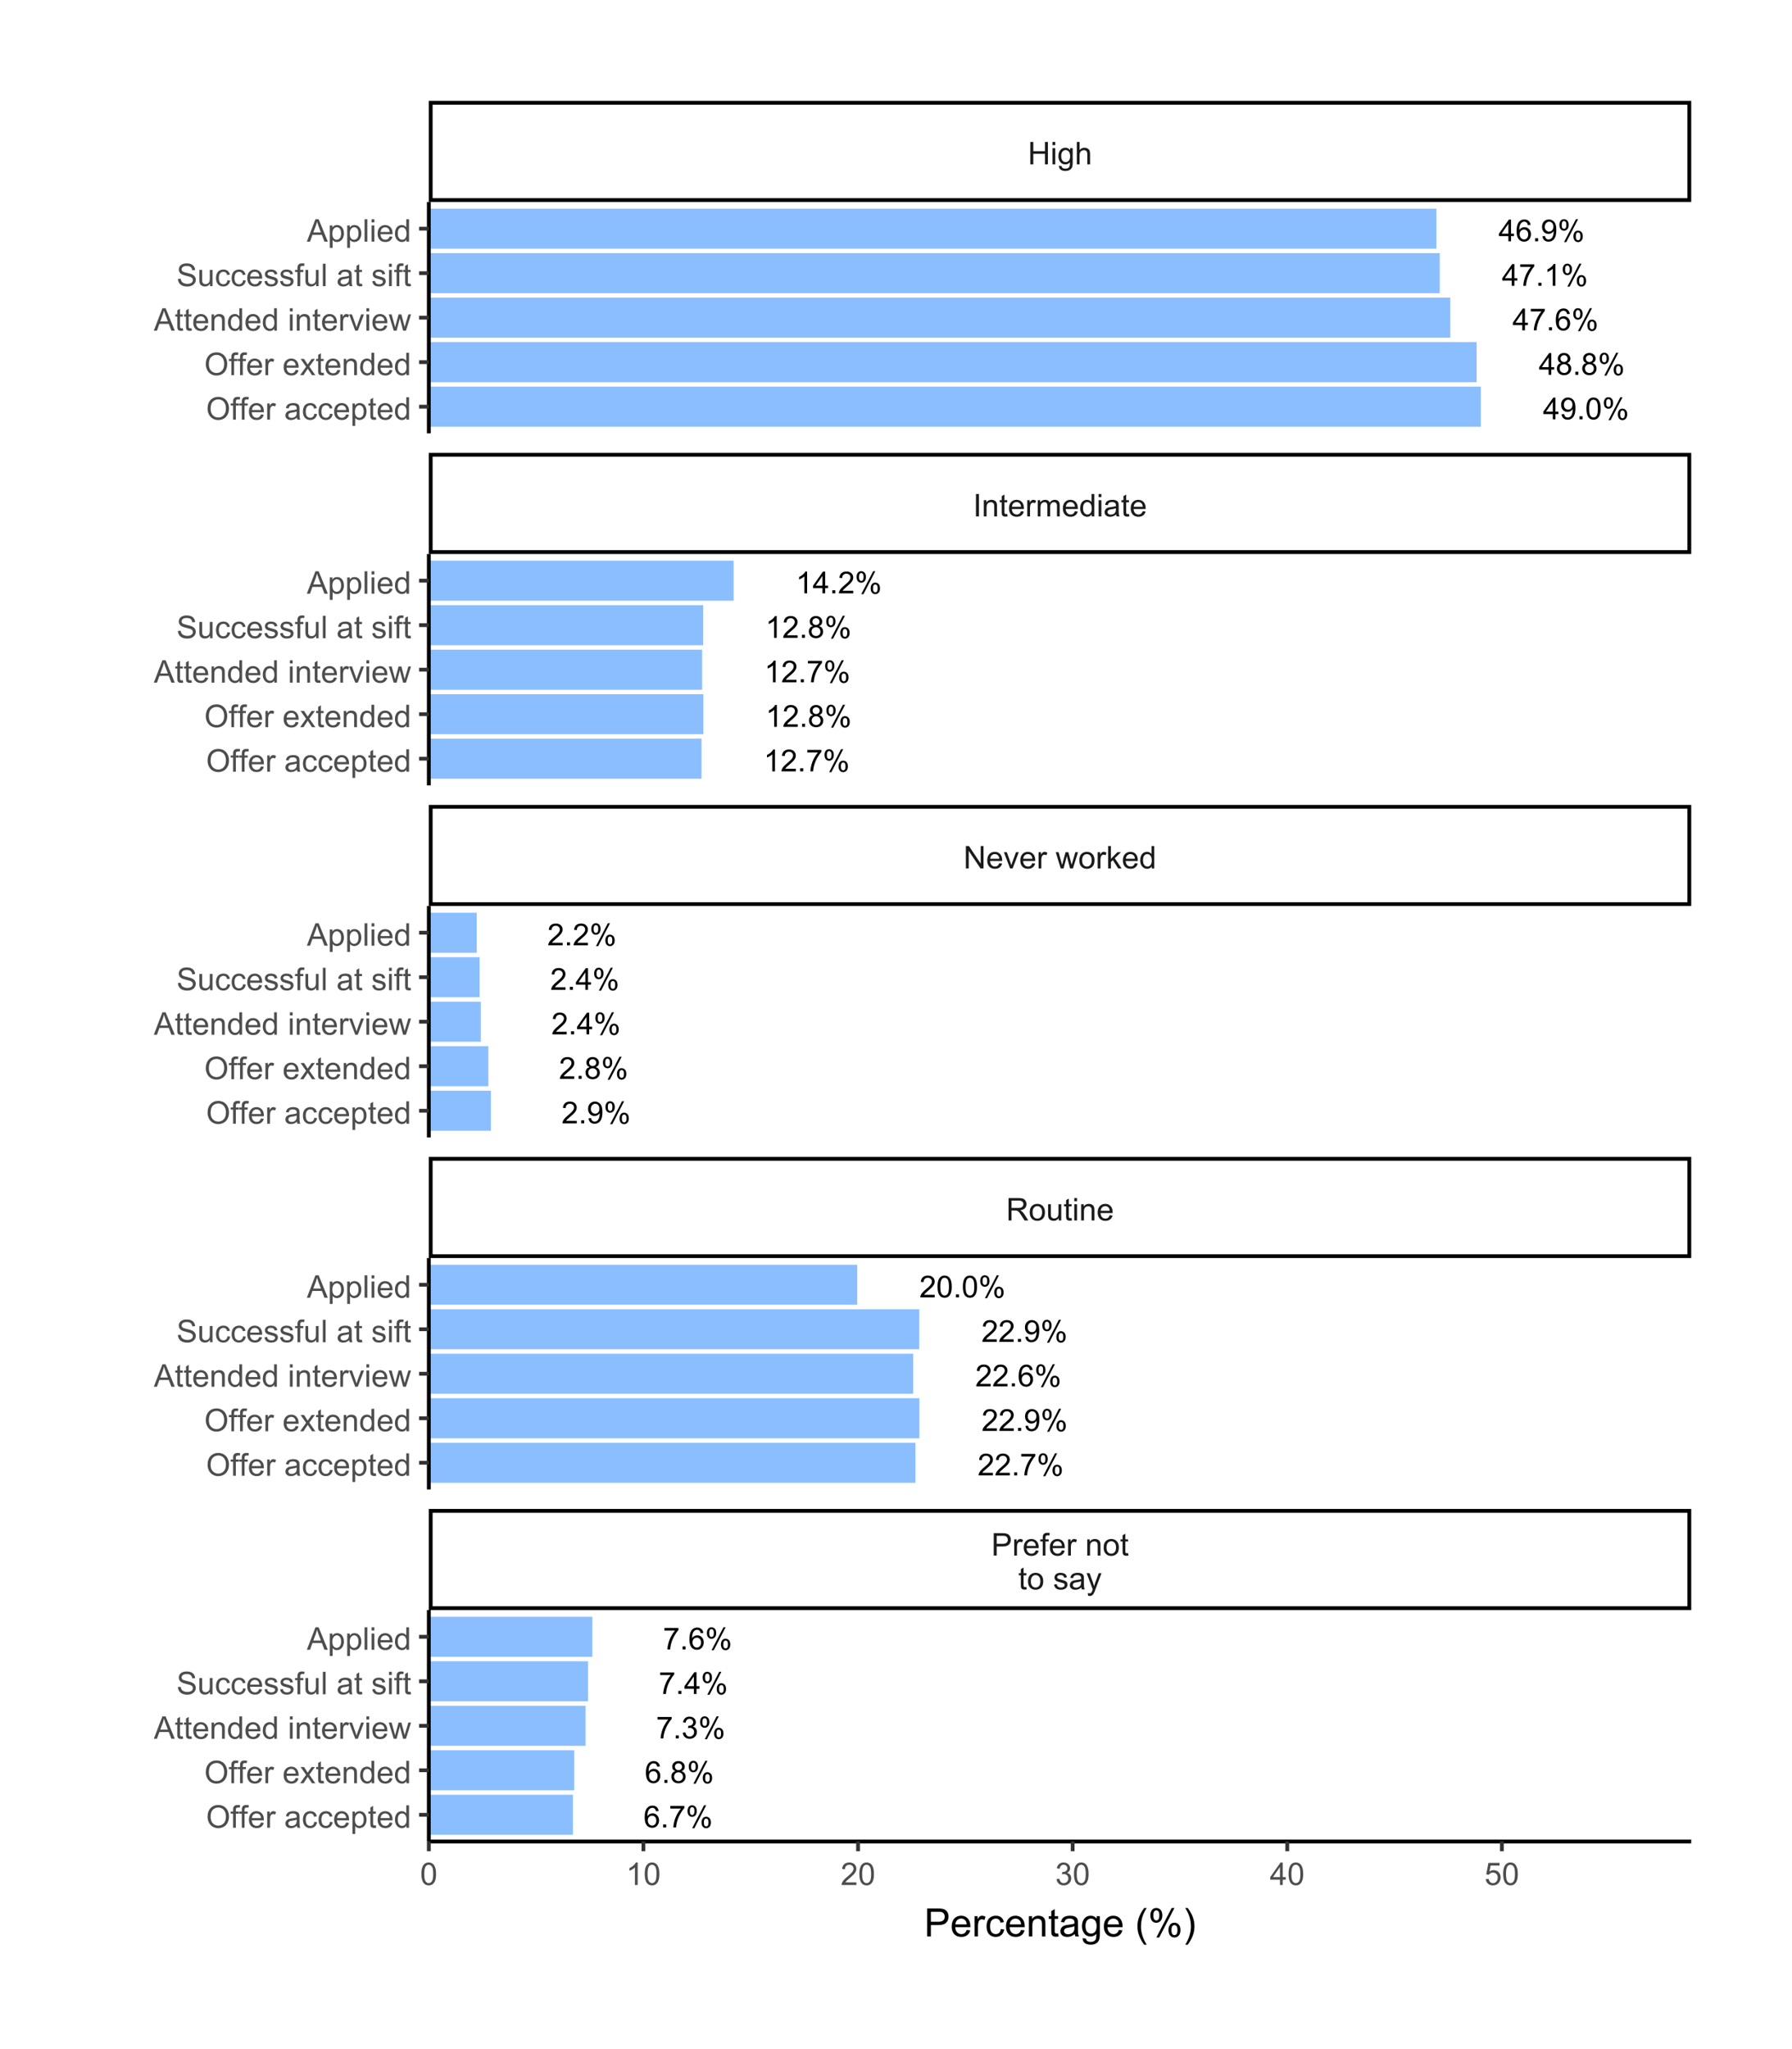 <?xml version="1.0" encoding="UTF-8"?>
<svg xmlns="http://www.w3.org/2000/svg" xmlns:xlink="http://www.w3.org/1999/xlink" width="504" height="576" viewBox="0 0 504 576">
<defs>
<g>
<g id="glyph-0-0">
<path d="M 2.758 0 L 2.758 -1.465 L 0.109 -1.465 L 0.109 -2.152 L 2.898 -6.109 L 3.508 -6.109 L 3.508 -2.152 L 4.336 -2.152 L 4.336 -1.465 L 3.508 -1.465 L 3.508 0 L 2.758 0 M 2.758 -2.152 L 2.758 -4.906 L 0.848 -2.152 Z M 2.758 -2.152 "/>
</g>
<g id="glyph-0-1">
<path d="M 0.469 -1.414 L 1.188 -1.48 C 1.25 -1.141 1.367 -0.895 1.539 -0.742 C 1.711 -0.59 1.93 -0.512 2.199 -0.512 C 2.43 -0.512 2.633 -0.566 2.809 -0.672 C 2.98 -0.777 3.125 -0.918 3.234 -1.094 C 3.344 -1.27 3.438 -1.508 3.512 -1.809 C 3.59 -2.109 3.625 -2.414 3.625 -2.727 C 3.625 -2.758 3.625 -2.809 3.621 -2.875 C 3.473 -2.637 3.266 -2.441 3.008 -2.293 C 2.746 -2.145 2.465 -2.07 2.164 -2.07 C 1.656 -2.07 1.23 -2.254 0.879 -2.621 C 0.531 -2.988 0.355 -3.473 0.355 -4.07 C 0.355 -4.691 0.535 -5.191 0.902 -5.566 C 1.27 -5.945 1.727 -6.137 2.277 -6.137 C 2.672 -6.137 3.035 -6.027 3.367 -5.812 C 3.695 -5.602 3.945 -5.297 4.117 -4.898 C 4.285 -4.504 4.371 -3.93 4.371 -3.18 C 4.371 -2.398 4.289 -1.777 4.117 -1.316 C 3.949 -0.852 3.695 -0.5 3.363 -0.258 C 3.027 -0.016 2.633 0.105 2.184 0.105 C 1.707 0.105 1.316 -0.027 1.012 -0.293 C 0.711 -0.559 0.527 -0.934 0.469 -1.414 M 3.539 -4.109 C 3.539 -4.539 3.426 -4.883 3.195 -5.137 C 2.965 -5.387 2.691 -5.516 2.367 -5.516 C 2.035 -5.516 1.742 -5.379 1.496 -5.105 C 1.25 -4.832 1.125 -4.48 1.125 -4.047 C 1.125 -3.656 1.242 -3.344 1.477 -3.098 C 1.711 -2.855 2.004 -2.734 2.348 -2.734 C 2.695 -2.734 2.98 -2.855 3.203 -3.098 C 3.426 -3.344 3.539 -3.68 3.539 -4.109 Z M 3.539 -4.109 "/>
</g>
<g id="glyph-0-2">
<path d="M 0.773 0 L 0.773 -0.855 L 1.629 -0.855 L 1.629 0 Z M 0.773 0 "/>
</g>
<g id="glyph-0-3">
<path d="M 0.355 -3.012 C 0.355 -3.734 0.43 -4.316 0.578 -4.758 C 0.727 -5.199 0.945 -5.539 1.238 -5.777 C 1.531 -6.016 1.902 -6.137 2.348 -6.137 C 2.676 -6.137 2.961 -6.07 3.211 -5.938 C 3.457 -5.805 3.66 -5.613 3.82 -5.367 C 3.984 -5.117 4.109 -4.816 4.203 -4.457 C 4.293 -4.102 4.34 -3.617 4.34 -3.012 C 4.34 -2.297 4.266 -1.719 4.117 -1.277 C 3.969 -0.836 3.75 -0.496 3.457 -0.258 C 3.164 -0.016 2.793 0.105 2.348 0.105 C 1.758 0.105 1.293 -0.105 0.957 -0.531 C 0.555 -1.039 0.355 -1.867 0.355 -3.012 M 1.125 -3.012 C 1.125 -2.012 1.242 -1.344 1.477 -1.012 C 1.711 -0.68 2.004 -0.512 2.348 -0.512 C 2.691 -0.512 2.98 -0.68 3.215 -1.012 C 3.449 -1.348 3.566 -2.012 3.566 -3.012 C 3.566 -4.02 3.449 -4.688 3.215 -5.02 C 2.98 -5.348 2.688 -5.516 2.34 -5.516 C 1.992 -5.516 1.719 -5.367 1.512 -5.078 C 1.254 -4.703 1.125 -4.016 1.125 -3.012 Z M 1.125 -3.012 "/>
</g>
<g id="glyph-0-4">
<path d="M 0.496 -4.645 C 0.496 -5.078 0.605 -5.449 0.824 -5.754 C 1.043 -6.062 1.363 -6.215 1.781 -6.215 C 2.164 -6.215 2.48 -6.078 2.73 -5.805 C 2.984 -5.531 3.109 -5.129 3.109 -4.598 C 3.109 -4.082 2.98 -3.684 2.727 -3.402 C 2.473 -3.125 2.16 -2.984 1.789 -2.984 C 1.418 -2.984 1.109 -3.121 0.863 -3.398 C 0.617 -3.672 0.496 -4.086 0.496 -4.645 M 1.801 -5.699 C 1.613 -5.699 1.461 -5.617 1.336 -5.457 C 1.211 -5.293 1.148 -5 1.148 -4.566 C 1.148 -4.176 1.211 -3.902 1.34 -3.742 C 1.465 -3.582 1.617 -3.5 1.801 -3.5 C 1.988 -3.5 2.145 -3.582 2.27 -3.742 C 2.395 -3.902 2.453 -4.199 2.453 -4.625 C 2.453 -5.02 2.391 -5.297 2.266 -5.457 C 2.141 -5.617 1.988 -5.699 1.801 -5.699 M 1.805 0.227 L 5.148 -6.215 L 5.754 -6.215 L 2.426 0.227 L 1.805 0.227 M 4.445 -1.434 C 4.445 -1.871 4.559 -2.246 4.777 -2.547 C 4.996 -2.852 5.316 -3.004 5.734 -3.004 C 6.117 -3.004 6.438 -2.867 6.688 -2.594 C 6.938 -2.32 7.066 -1.918 7.066 -1.387 C 7.066 -0.871 6.938 -0.473 6.684 -0.195 C 6.43 0.086 6.113 0.227 5.738 0.227 C 5.371 0.227 5.062 0.086 4.816 -0.191 C 4.57 -0.465 4.445 -0.879 4.445 -1.434 M 5.754 -2.488 C 5.566 -2.488 5.41 -2.406 5.285 -2.246 C 5.164 -2.086 5.102 -1.789 5.102 -1.359 C 5.102 -0.969 5.164 -0.695 5.289 -0.535 C 5.414 -0.371 5.566 -0.293 5.75 -0.293 C 5.945 -0.293 6.102 -0.371 6.227 -0.535 C 6.348 -0.695 6.41 -0.988 6.41 -1.418 C 6.41 -1.812 6.348 -2.09 6.223 -2.25 C 6.098 -2.41 5.941 -2.488 5.754 -2.488 Z M 5.754 -2.488 "/>
</g>
<g id="glyph-0-5">
<path d="M 1.508 -3.312 C 1.199 -3.426 0.969 -3.59 0.816 -3.801 C 0.668 -4.012 0.594 -4.266 0.594 -4.559 C 0.594 -5.004 0.75 -5.379 1.07 -5.68 C 1.391 -5.984 1.816 -6.137 2.348 -6.137 C 2.879 -6.137 3.309 -5.98 3.633 -5.672 C 3.961 -5.359 4.121 -4.984 4.121 -4.539 C 4.121 -4.254 4.047 -4.008 3.898 -3.801 C 3.75 -3.59 3.523 -3.426 3.223 -3.312 C 3.598 -3.191 3.883 -2.992 4.078 -2.723 C 4.273 -2.449 4.371 -2.125 4.371 -1.746 C 4.371 -1.223 4.188 -0.785 3.816 -0.43 C 3.449 -0.074 2.961 0.105 2.359 0.105 C 1.758 0.105 1.27 -0.074 0.898 -0.43 C 0.531 -0.789 0.348 -1.234 0.348 -1.766 C 0.348 -2.164 0.445 -2.496 0.648 -2.766 C 0.848 -3.035 1.137 -3.215 1.508 -3.312 M 1.359 -4.586 C 1.359 -4.297 1.453 -4.059 1.637 -3.875 C 1.824 -3.691 2.066 -3.602 2.363 -3.602 C 2.652 -3.602 2.891 -3.691 3.074 -3.875 C 3.258 -4.055 3.352 -4.277 3.352 -4.543 C 3.352 -4.816 3.254 -5.051 3.066 -5.238 C 2.875 -5.426 2.637 -5.52 2.355 -5.52 C 2.07 -5.52 1.832 -5.426 1.641 -5.242 C 1.453 -5.059 1.359 -4.84 1.359 -4.586 M 1.117 -1.762 C 1.117 -1.551 1.168 -1.344 1.27 -1.141 C 1.371 -0.941 1.52 -0.785 1.723 -0.676 C 1.922 -0.566 2.137 -0.512 2.367 -0.512 C 2.727 -0.512 3.023 -0.629 3.254 -0.859 C 3.488 -1.09 3.605 -1.383 3.605 -1.738 C 3.605 -2.098 3.484 -2.398 3.246 -2.633 C 3.004 -2.871 2.703 -2.988 2.344 -2.988 C 1.988 -2.988 1.695 -2.871 1.465 -2.637 C 1.234 -2.406 1.117 -2.113 1.117 -1.762 Z M 1.117 -1.762 "/>
</g>
<g id="glyph-0-6">
<path d="M 0.402 -5.309 L 0.402 -6.031 L 4.359 -6.031 L 4.359 -5.449 C 3.969 -5.035 3.586 -4.484 3.203 -3.797 C 2.82 -3.109 2.527 -2.406 2.316 -1.68 C 2.168 -1.168 2.07 -0.609 2.031 0 L 1.258 0 C 1.266 -0.48 1.363 -1.062 1.543 -1.742 C 1.723 -2.422 1.98 -3.078 2.32 -3.711 C 2.656 -4.344 3.016 -4.875 3.398 -5.309 Z M 0.402 -5.309 "/>
</g>
<g id="glyph-0-7">
<path d="M 4.246 -4.613 L 3.5 -4.555 C 3.434 -4.852 3.34 -5.062 3.219 -5.199 C 3.016 -5.41 2.766 -5.52 2.469 -5.52 C 2.227 -5.52 2.02 -5.453 1.84 -5.316 C 1.602 -5.145 1.414 -4.895 1.281 -4.562 C 1.145 -4.234 1.074 -3.762 1.066 -3.152 C 1.246 -3.426 1.469 -3.629 1.73 -3.762 C 1.992 -3.898 2.266 -3.965 2.551 -3.965 C 3.051 -3.965 3.477 -3.781 3.828 -3.41 C 4.18 -3.043 4.355 -2.566 4.355 -1.984 C 4.355 -1.602 4.273 -1.242 4.109 -0.914 C 3.941 -0.586 3.715 -0.332 3.426 -0.16 C 3.137 0.016 2.809 0.105 2.441 0.105 C 1.816 0.105 1.309 -0.125 0.914 -0.586 C 0.52 -1.047 0.32 -1.805 0.32 -2.859 C 0.32 -4.039 0.539 -4.898 0.977 -5.434 C 1.355 -5.902 1.867 -6.137 2.512 -6.137 C 2.992 -6.137 3.387 -6 3.695 -5.73 C 4 -5.461 4.188 -5.09 4.246 -4.613 M 1.184 -1.98 C 1.184 -1.723 1.238 -1.473 1.348 -1.238 C 1.457 -1 1.613 -0.82 1.809 -0.699 C 2.008 -0.574 2.215 -0.512 2.43 -0.512 C 2.746 -0.512 3.02 -0.641 3.246 -0.895 C 3.477 -1.152 3.59 -1.5 3.59 -1.938 C 3.59 -2.359 3.477 -2.691 3.25 -2.938 C 3.027 -3.18 2.742 -3.301 2.402 -3.301 C 2.062 -3.301 1.773 -3.18 1.539 -2.938 C 1.301 -2.691 1.184 -2.375 1.184 -1.98 Z M 1.184 -1.98 "/>
</g>
<g id="glyph-0-8">
<path d="M 3.18 0 L 2.43 0 L 2.43 -4.781 C 2.25 -4.609 2.012 -4.438 1.719 -4.266 C 1.426 -4.09 1.164 -3.961 0.93 -3.875 L 0.93 -4.602 C 1.348 -4.797 1.715 -5.039 2.031 -5.316 C 2.344 -5.598 2.566 -5.871 2.695 -6.137 L 3.18 -6.137 Z M 3.18 0 "/>
</g>
<g id="glyph-0-9">
<path d="M 4.297 -0.723 L 4.297 0 L 0.258 0 C 0.254 -0.18 0.281 -0.355 0.348 -0.52 C 0.449 -0.797 0.613 -1.066 0.84 -1.332 C 1.066 -1.602 1.395 -1.91 1.82 -2.258 C 2.484 -2.805 2.934 -3.234 3.168 -3.555 C 3.402 -3.871 3.52 -4.172 3.52 -4.457 C 3.52 -4.754 3.41 -5.004 3.199 -5.207 C 2.984 -5.41 2.711 -5.516 2.367 -5.516 C 2.008 -5.516 1.719 -5.406 1.5 -5.188 C 1.285 -4.973 1.176 -4.672 1.172 -4.289 L 0.398 -4.367 C 0.453 -4.941 0.652 -5.383 0.996 -5.684 C 1.34 -5.984 1.805 -6.137 2.383 -6.137 C 2.969 -6.137 3.434 -5.973 3.777 -5.648 C 4.117 -5.324 4.289 -4.918 4.289 -4.438 C 4.289 -4.195 4.238 -3.953 4.141 -3.719 C 4.039 -3.48 3.871 -3.234 3.641 -2.973 C 3.41 -2.711 3.023 -2.352 2.484 -1.895 C 2.035 -1.52 1.746 -1.262 1.617 -1.129 C 1.488 -0.992 1.383 -0.855 1.301 -0.723 Z M 4.297 -0.723 "/>
</g>
<g id="glyph-0-10">
<path d="M 0.359 -1.613 L 1.109 -1.715 C 1.195 -1.289 1.34 -0.98 1.547 -0.793 C 1.754 -0.605 2.008 -0.512 2.305 -0.512 C 2.656 -0.512 2.957 -0.637 3.199 -0.879 C 3.441 -1.125 3.562 -1.426 3.562 -1.789 C 3.562 -2.133 3.449 -2.418 3.227 -2.641 C 3 -2.863 2.715 -2.977 2.367 -2.977 C 2.227 -2.977 2.051 -2.949 1.84 -2.891 L 1.922 -3.551 C 1.973 -3.547 2.012 -3.543 2.043 -3.543 C 2.363 -3.543 2.648 -3.625 2.906 -3.793 C 3.16 -3.961 3.289 -4.215 3.289 -4.562 C 3.289 -4.84 3.195 -5.066 3.008 -5.246 C 2.824 -5.43 2.582 -5.52 2.289 -5.52 C 1.996 -5.52 1.754 -5.426 1.559 -5.242 C 1.363 -5.059 1.238 -4.785 1.184 -4.418 L 0.434 -4.551 C 0.523 -5.055 0.734 -5.445 1.059 -5.719 C 1.383 -5.996 1.789 -6.137 2.273 -6.137 C 2.605 -6.137 2.91 -6.062 3.191 -5.922 C 3.473 -5.777 3.688 -5.582 3.836 -5.336 C 3.984 -5.086 4.059 -4.824 4.059 -4.547 C 4.059 -4.281 3.988 -4.043 3.848 -3.824 C 3.707 -3.609 3.496 -3.438 3.219 -3.309 C 3.578 -3.227 3.859 -3.055 4.059 -2.789 C 4.258 -2.527 4.359 -2.199 4.359 -1.805 C 4.359 -1.27 4.164 -0.82 3.777 -0.449 C 3.387 -0.078 2.895 0.109 2.301 0.109 C 1.766 0.109 1.32 -0.051 0.965 -0.371 C 0.609 -0.691 0.41 -1.105 0.359 -1.613 Z M 0.359 -1.613 "/>
</g>
<g id="glyph-1-0">
<path d="M 0.68 0 L 0.68 -6.301 L 3.055 -6.301 C 3.473 -6.301 3.793 -6.277 4.012 -6.238 C 4.324 -6.188 4.582 -6.09 4.789 -5.945 C 5 -5.801 5.168 -5.598 5.297 -5.336 C 5.422 -5.074 5.488 -4.789 5.488 -4.477 C 5.488 -3.941 5.316 -3.488 4.977 -3.117 C 4.637 -2.746 4.02 -2.562 3.129 -2.562 L 1.512 -2.562 L 1.512 0 L 0.68 0 M 1.512 -3.305 L 3.141 -3.305 C 3.68 -3.305 4.062 -3.406 4.289 -3.605 C 4.516 -3.805 4.629 -4.086 4.629 -4.453 C 4.629 -4.715 4.562 -4.941 4.43 -5.129 C 4.293 -5.316 4.121 -5.441 3.902 -5.5 C 3.762 -5.539 3.504 -5.555 3.125 -5.555 L 1.512 -5.555 Z M 1.512 -3.305 "/>
</g>
<g id="glyph-1-1">
<path d="M 0.57 0 L 0.57 -4.562 L 1.266 -4.562 L 1.266 -3.871 C 1.445 -4.195 1.609 -4.41 1.758 -4.512 C 1.91 -4.613 2.074 -4.668 2.258 -4.668 C 2.516 -4.668 2.781 -4.582 3.051 -4.418 L 2.785 -3.699 C 2.594 -3.812 2.406 -3.867 2.219 -3.867 C 2.047 -3.867 1.895 -3.816 1.762 -3.715 C 1.629 -3.613 1.531 -3.473 1.473 -3.293 C 1.387 -3.016 1.344 -2.715 1.344 -2.391 L 1.344 0 Z M 0.57 0 "/>
</g>
<g id="glyph-1-2">
<path d="M 3.703 -1.469 L 4.504 -1.371 C 4.379 -0.902 4.145 -0.543 3.805 -0.285 C 3.461 -0.027 3.027 0.102 2.496 0.102 C 1.828 0.102 1.301 -0.102 0.91 -0.512 C 0.52 -0.926 0.32 -1.5 0.32 -2.242 C 0.32 -3.012 0.52 -3.605 0.914 -4.031 C 1.312 -4.453 1.824 -4.668 2.453 -4.668 C 3.062 -4.668 3.562 -4.457 3.949 -4.043 C 4.336 -3.629 4.527 -3.043 4.527 -2.289 C 4.527 -2.246 4.527 -2.176 4.523 -2.086 L 1.121 -2.086 C 1.148 -1.582 1.293 -1.199 1.547 -0.934 C 1.801 -0.664 2.121 -0.531 2.5 -0.531 C 2.785 -0.531 3.027 -0.605 3.227 -0.758 C 3.426 -0.906 3.586 -1.145 3.703 -1.469 M 1.164 -2.719 L 3.711 -2.719 C 3.68 -3.105 3.582 -3.391 3.422 -3.582 C 3.176 -3.883 2.855 -4.031 2.461 -4.031 C 2.105 -4.031 1.809 -3.91 1.566 -3.676 C 1.324 -3.438 1.191 -3.117 1.164 -2.719 Z M 1.164 -2.719 "/>
</g>
<g id="glyph-1-3">
<path d="M 0.766 0 L 0.766 -3.961 L 0.082 -3.961 L 0.082 -4.562 L 0.766 -4.562 L 0.766 -5.047 C 0.766 -5.355 0.793 -5.582 0.848 -5.73 C 0.922 -5.934 1.051 -6.094 1.238 -6.219 C 1.426 -6.344 1.691 -6.406 2.027 -6.406 C 2.246 -6.406 2.488 -6.383 2.75 -6.328 L 2.633 -5.656 C 2.473 -5.684 2.32 -5.699 2.18 -5.699 C 1.945 -5.699 1.777 -5.648 1.68 -5.547 C 1.582 -5.445 1.535 -5.258 1.535 -4.984 L 1.535 -4.562 L 2.422 -4.562 L 2.422 -3.961 L 1.535 -3.961 L 1.535 0 Z M 0.766 0 "/>
</g>
<g id="glyph-1-4">
</g>
<g id="glyph-1-5">
<path d="M 0.578 0 L 0.578 -4.562 L 1.277 -4.562 L 1.277 -3.914 C 1.609 -4.414 2.094 -4.668 2.727 -4.668 C 3.004 -4.668 3.258 -4.617 3.488 -4.52 C 3.719 -4.418 3.891 -4.289 4.004 -4.129 C 4.121 -3.969 4.199 -3.777 4.246 -3.559 C 4.273 -3.414 4.289 -3.164 4.289 -2.805 L 4.289 0 L 3.516 0 L 3.516 -2.777 C 3.516 -3.09 3.484 -3.328 3.426 -3.484 C 3.363 -3.641 3.258 -3.762 3.105 -3.855 C 2.953 -3.949 2.773 -3.996 2.566 -3.996 C 2.234 -3.996 1.953 -3.891 1.711 -3.684 C 1.473 -3.473 1.352 -3.078 1.352 -2.492 L 1.352 0 Z M 0.578 0 "/>
</g>
<g id="glyph-1-6">
<path d="M 0.293 -2.281 C 0.293 -3.125 0.527 -3.754 0.996 -4.16 C 1.391 -4.496 1.867 -4.668 2.434 -4.668 C 3.059 -4.668 3.57 -4.461 3.969 -4.051 C 4.367 -3.641 4.566 -3.07 4.566 -2.348 C 4.566 -1.758 4.48 -1.297 4.305 -0.961 C 4.129 -0.625 3.871 -0.363 3.535 -0.176 C 3.199 0.012 2.832 0.102 2.434 0.102 C 1.793 0.102 1.277 -0.102 0.883 -0.512 C 0.488 -0.922 0.293 -1.512 0.293 -2.281 M 1.086 -2.281 C 1.086 -1.699 1.215 -1.258 1.469 -0.969 C 1.723 -0.68 2.047 -0.531 2.434 -0.531 C 2.816 -0.531 3.137 -0.68 3.391 -0.973 C 3.645 -1.262 3.773 -1.707 3.773 -2.309 C 3.773 -2.871 3.645 -3.301 3.387 -3.59 C 3.133 -3.879 2.812 -4.027 2.434 -4.027 C 2.047 -4.027 1.723 -3.883 1.469 -3.594 C 1.215 -3.305 1.086 -2.867 1.086 -2.281 Z M 1.086 -2.281 "/>
</g>
<g id="glyph-1-7">
<path d="M 2.27 -0.691 L 2.379 -0.008 C 2.164 0.039 1.969 0.059 1.797 0.059 C 1.516 0.059 1.297 0.016 1.145 -0.074 C 0.988 -0.16 0.879 -0.277 0.816 -0.422 C 0.754 -0.566 0.723 -0.871 0.723 -1.336 L 0.723 -3.961 L 0.156 -3.961 L 0.156 -4.562 L 0.723 -4.562 L 0.723 -5.695 L 1.492 -6.156 L 1.492 -4.562 L 2.27 -4.562 L 2.27 -3.961 L 1.492 -3.961 L 1.492 -1.293 C 1.492 -1.074 1.504 -0.93 1.531 -0.867 C 1.559 -0.805 1.602 -0.754 1.664 -0.719 C 1.727 -0.68 1.816 -0.66 1.93 -0.66 C 2.016 -0.66 2.129 -0.672 2.27 -0.691 Z M 2.27 -0.691 "/>
</g>
<g id="glyph-1-8">
<path d="M 0.27 -1.363 L 1.035 -1.484 C 1.078 -1.176 1.199 -0.941 1.395 -0.777 C 1.59 -0.613 1.863 -0.531 2.219 -0.531 C 2.574 -0.531 2.836 -0.605 3.008 -0.75 C 3.18 -0.895 3.266 -1.062 3.266 -1.258 C 3.266 -1.434 3.191 -1.57 3.039 -1.672 C 2.934 -1.742 2.668 -1.828 2.246 -1.934 C 1.68 -2.078 1.285 -2.199 1.066 -2.305 C 0.848 -2.41 0.684 -2.555 0.57 -2.738 C 0.457 -2.926 0.398 -3.129 0.398 -3.352 C 0.398 -3.555 0.445 -3.742 0.539 -3.918 C 0.633 -4.09 0.758 -4.234 0.918 -4.348 C 1.039 -4.438 1.203 -4.512 1.41 -4.574 C 1.621 -4.637 1.844 -4.668 2.078 -4.668 C 2.438 -4.668 2.754 -4.613 3.023 -4.512 C 3.293 -4.41 3.492 -4.27 3.621 -4.094 C 3.75 -3.918 3.84 -3.68 3.891 -3.387 L 3.133 -3.281 C 3.098 -3.52 3 -3.699 2.832 -3.832 C 2.668 -3.965 2.438 -4.031 2.137 -4.031 C 1.781 -4.031 1.527 -3.973 1.375 -3.855 C 1.223 -3.738 1.148 -3.598 1.148 -3.441 C 1.148 -3.34 1.18 -3.25 1.242 -3.172 C 1.305 -3.09 1.402 -3.02 1.539 -2.965 C 1.617 -2.938 1.844 -2.871 2.223 -2.766 C 2.77 -2.621 3.148 -2.5 3.367 -2.41 C 3.582 -2.316 3.754 -2.18 3.875 -2.004 C 4 -1.824 4.059 -1.605 4.062 -1.34 C 4.059 -1.082 3.984 -0.84 3.836 -0.613 C 3.684 -0.383 3.469 -0.207 3.184 -0.082 C 2.902 0.039 2.578 0.102 2.223 0.102 C 1.629 0.102 1.176 -0.02 0.867 -0.266 C 0.555 -0.512 0.355 -0.879 0.27 -1.363 Z M 0.27 -1.363 "/>
</g>
<g id="glyph-1-9">
<path d="M 3.559 -0.562 C 3.27 -0.32 2.996 -0.148 2.73 -0.047 C 2.465 0.055 2.18 0.102 1.879 0.102 C 1.375 0.102 0.992 -0.02 0.723 -0.266 C 0.453 -0.508 0.316 -0.82 0.316 -1.203 C 0.316 -1.426 0.367 -1.629 0.469 -1.816 C 0.57 -2 0.707 -2.148 0.871 -2.262 C 1.035 -2.371 1.219 -2.457 1.426 -2.516 C 1.578 -2.555 1.809 -2.594 2.113 -2.629 C 2.738 -2.703 3.199 -2.793 3.492 -2.895 C 3.496 -3.004 3.496 -3.07 3.496 -3.098 C 3.496 -3.414 3.426 -3.637 3.277 -3.766 C 3.082 -3.938 2.789 -4.027 2.398 -4.027 C 2.035 -4.027 1.766 -3.961 1.594 -3.836 C 1.418 -3.707 1.289 -3.48 1.207 -3.16 L 0.453 -3.262 C 0.52 -3.586 0.633 -3.848 0.789 -4.047 C 0.949 -4.246 1.176 -4.398 1.473 -4.504 C 1.773 -4.613 2.117 -4.668 2.508 -4.668 C 2.898 -4.668 3.215 -4.621 3.461 -4.527 C 3.703 -4.438 3.883 -4.32 3.996 -4.184 C 4.109 -4.043 4.191 -3.867 4.238 -3.656 C 4.262 -3.523 4.273 -3.289 4.273 -2.945 L 4.273 -1.914 C 4.273 -1.191 4.293 -0.738 4.324 -0.547 C 4.359 -0.355 4.422 -0.176 4.52 0 L 3.711 0 C 3.633 -0.16 3.582 -0.348 3.559 -0.562 M 3.492 -2.289 C 3.211 -2.176 2.793 -2.078 2.23 -2 C 1.91 -1.953 1.688 -1.902 1.555 -1.844 C 1.422 -1.785 1.32 -1.703 1.25 -1.594 C 1.18 -1.48 1.145 -1.359 1.145 -1.227 C 1.145 -1.02 1.223 -0.848 1.379 -0.711 C 1.535 -0.57 1.762 -0.504 2.062 -0.504 C 2.359 -0.504 2.625 -0.566 2.859 -0.699 C 3.09 -0.828 3.262 -1.008 3.367 -1.234 C 3.453 -1.406 3.492 -1.664 3.492 -2.008 Z M 3.492 -2.289 "/>
</g>
<g id="glyph-1-10">
<path d="M 0.547 1.758 L 0.461 1.031 C 0.629 1.078 0.777 1.102 0.902 1.102 C 1.074 1.102 1.211 1.07 1.316 1.016 C 1.418 0.957 1.504 0.875 1.57 0.773 C 1.617 0.695 1.695 0.504 1.805 0.199 C 1.82 0.156 1.844 0.09 1.875 0.008 L 0.141 -4.562 L 0.977 -4.562 L 1.926 -1.922 C 2.047 -1.586 2.16 -1.234 2.258 -0.863 C 2.344 -1.219 2.449 -1.566 2.574 -1.902 L 3.551 -4.562 L 4.324 -4.562 L 2.586 0.078 C 2.402 0.578 2.258 0.926 2.152 1.113 C 2.016 1.367 1.859 1.555 1.68 1.672 C 1.504 1.793 1.289 1.852 1.043 1.852 C 0.895 1.852 0.73 1.82 0.547 1.758 Z M 0.547 1.758 "/>
</g>
<g id="glyph-1-11">
<path d="M 0.691 0 L 0.691 -6.301 L 3.484 -6.301 C 4.047 -6.301 4.473 -6.242 4.766 -6.129 C 5.059 -6.016 5.289 -5.816 5.465 -5.531 C 5.641 -5.242 5.727 -4.926 5.727 -4.582 C 5.727 -4.133 5.582 -3.758 5.293 -3.449 C 5.004 -3.145 4.559 -2.949 3.953 -2.867 C 4.172 -2.762 4.34 -2.656 4.457 -2.551 C 4.699 -2.328 4.93 -2.051 5.148 -1.715 L 6.242 0 L 5.195 0 L 4.359 -1.312 C 4.117 -1.688 3.918 -1.977 3.762 -2.18 C 3.602 -2.379 3.461 -2.52 3.336 -2.602 C 3.211 -2.68 3.086 -2.734 2.957 -2.766 C 2.863 -2.789 2.707 -2.797 2.492 -2.797 L 1.527 -2.797 L 1.527 0 L 0.691 0 M 1.527 -3.52 L 3.316 -3.52 C 3.699 -3.52 3.996 -3.559 4.211 -3.637 C 4.426 -3.715 4.59 -3.844 4.699 -4.016 C 4.812 -4.188 4.867 -4.379 4.867 -4.582 C 4.867 -4.879 4.762 -5.125 4.543 -5.316 C 4.328 -5.508 3.984 -5.602 3.52 -5.602 L 1.527 -5.602 Z M 1.527 -3.52 "/>
</g>
<g id="glyph-1-12">
<path d="M 3.57 0 L 3.57 -0.672 C 3.215 -0.156 2.734 0.102 2.121 0.102 C 1.852 0.102 1.602 0.051 1.367 -0.051 C 1.137 -0.156 0.961 -0.285 0.848 -0.441 C 0.734 -0.598 0.656 -0.789 0.609 -1.016 C 0.578 -1.164 0.562 -1.406 0.562 -1.734 L 0.562 -4.562 L 1.336 -4.562 L 1.336 -2.031 C 1.336 -1.629 1.352 -1.355 1.383 -1.215 C 1.434 -1.012 1.535 -0.852 1.691 -0.738 C 1.852 -0.621 2.047 -0.562 2.277 -0.562 C 2.508 -0.562 2.727 -0.621 2.93 -0.742 C 3.133 -0.859 3.277 -1.023 3.363 -1.227 C 3.445 -1.43 3.488 -1.73 3.488 -2.117 L 3.488 -4.562 L 4.262 -4.562 L 4.262 0 Z M 3.57 0 "/>
</g>
<g id="glyph-1-13">
<path d="M 0.586 -5.41 L 0.586 -6.301 L 1.359 -6.301 L 1.359 -5.41 L 0.586 -5.41 M 0.586 0 L 0.586 -4.562 L 1.359 -4.562 L 1.359 0 Z M 0.586 0 "/>
</g>
<g id="glyph-1-14">
<path d="M 0.672 0 L 0.672 -6.301 L 1.527 -6.301 L 4.836 -1.352 L 4.836 -6.301 L 5.633 -6.301 L 5.633 0 L 4.777 0 L 1.469 -4.949 L 1.469 0 Z M 0.672 0 "/>
</g>
<g id="glyph-1-15">
<path d="M 1.848 0 L 0.113 -4.562 L 0.93 -4.562 L 1.906 -1.832 C 2.016 -1.535 2.109 -1.23 2.199 -0.91 C 2.27 -1.152 2.363 -1.441 2.488 -1.777 L 3.504 -4.562 L 4.297 -4.562 L 2.57 0 Z M 1.848 0 "/>
</g>
<g id="glyph-1-16">
<path d="M 1.422 0 L 0.027 -4.562 L 0.824 -4.562 L 1.551 -1.93 L 1.82 -0.949 C 1.832 -1 1.914 -1.312 2.059 -1.891 L 2.785 -4.562 L 3.578 -4.562 L 4.262 -1.918 L 4.492 -1.043 L 4.754 -1.926 L 5.535 -4.562 L 6.285 -4.562 L 4.859 0 L 4.055 0 L 3.332 -2.734 L 3.152 -3.512 L 2.23 0 Z M 1.422 0 "/>
</g>
<g id="glyph-1-17">
<path d="M 0.586 0 L 0.586 -6.301 L 1.359 -6.301 L 1.359 -2.707 L 3.188 -4.562 L 4.188 -4.562 L 2.445 -2.871 L 4.367 0 L 3.41 0 L 1.902 -2.332 L 1.359 -1.809 L 1.359 0 Z M 0.586 0 "/>
</g>
<g id="glyph-1-18">
<path d="M 3.539 0 L 3.539 -0.574 C 3.25 -0.125 2.824 0.102 2.266 0.102 C 1.902 0.102 1.566 0.004 1.262 -0.199 C 0.957 -0.398 0.719 -0.68 0.551 -1.039 C 0.383 -1.398 0.301 -1.809 0.301 -2.277 C 0.301 -2.734 0.375 -3.145 0.527 -3.516 C 0.68 -3.887 0.906 -4.172 1.211 -4.371 C 1.516 -4.566 1.855 -4.668 2.23 -4.668 C 2.504 -4.668 2.75 -4.609 2.965 -4.492 C 3.18 -4.375 3.355 -4.227 3.488 -4.039 L 3.488 -6.301 L 4.258 -6.301 L 4.258 0 L 3.539 0 M 1.094 -2.277 C 1.094 -1.691 1.219 -1.258 1.465 -0.969 C 1.711 -0.676 2.004 -0.531 2.336 -0.531 C 2.676 -0.531 2.961 -0.672 3.199 -0.949 C 3.434 -1.223 3.555 -1.645 3.555 -2.211 C 3.555 -2.836 3.434 -3.297 3.191 -3.59 C 2.953 -3.879 2.656 -4.027 2.305 -4.027 C 1.961 -4.027 1.672 -3.887 1.441 -3.605 C 1.211 -3.324 1.094 -2.883 1.094 -2.277 Z M 1.094 -2.277 "/>
</g>
<g id="glyph-1-19">
<path d="M 0.82 0 L 0.82 -6.301 L 1.656 -6.301 L 1.656 0 Z M 0.82 0 "/>
</g>
<g id="glyph-1-20">
<path d="M 0.578 0 L 0.578 -4.562 L 1.273 -4.562 L 1.273 -3.922 C 1.414 -4.148 1.605 -4.328 1.844 -4.461 C 2.082 -4.598 2.352 -4.668 2.656 -4.668 C 2.992 -4.668 3.27 -4.598 3.488 -4.457 C 3.703 -4.316 3.855 -4.121 3.945 -3.867 C 4.305 -4.398 4.773 -4.668 5.355 -4.668 C 5.805 -4.668 6.156 -4.543 6.398 -4.289 C 6.641 -4.039 6.762 -3.652 6.762 -3.133 L 6.762 0 L 5.996 0 L 5.996 -2.875 C 5.996 -3.184 5.969 -3.406 5.918 -3.543 C 5.867 -3.68 5.777 -3.789 5.645 -3.871 C 5.516 -3.953 5.359 -3.996 5.184 -3.996 C 4.859 -3.996 4.594 -3.891 4.383 -3.676 C 4.172 -3.461 4.066 -3.121 4.066 -2.652 L 4.066 0 L 3.293 0 L 3.293 -2.965 C 3.293 -3.309 3.227 -3.566 3.102 -3.738 C 2.977 -3.91 2.77 -3.996 2.484 -3.996 C 2.266 -3.996 2.066 -3.938 1.879 -3.824 C 1.695 -3.711 1.562 -3.543 1.477 -3.32 C 1.395 -3.102 1.352 -2.781 1.352 -2.367 L 1.352 0 Z M 0.578 0 "/>
</g>
<g id="glyph-1-21">
<path d="M 0.703 0 L 0.703 -6.301 L 1.539 -6.301 L 1.539 -3.711 L 4.812 -3.711 L 4.812 -6.301 L 5.645 -6.301 L 5.645 0 L 4.812 0 L 4.812 -2.969 L 1.539 -2.969 L 1.539 0 Z M 0.703 0 "/>
</g>
<g id="glyph-1-22">
<path d="M 0.438 0.379 L 1.191 0.488 C 1.223 0.723 1.309 0.891 1.453 0.996 C 1.645 1.141 1.906 1.211 2.238 1.211 C 2.598 1.211 2.875 1.141 3.066 0.996 C 3.262 0.855 3.395 0.652 3.465 0.395 C 3.504 0.238 3.523 -0.094 3.52 -0.598 C 3.18 -0.199 2.762 0 2.258 0 C 1.629 0 1.145 -0.227 0.801 -0.68 C 0.457 -1.133 0.285 -1.676 0.285 -2.309 C 0.285 -2.742 0.363 -3.145 0.52 -3.512 C 0.676 -3.879 0.906 -4.164 1.207 -4.367 C 1.504 -4.566 1.855 -4.668 2.262 -4.668 C 2.797 -4.668 3.242 -4.449 3.594 -4.012 L 3.594 -4.562 L 4.305 -4.562 L 4.305 -0.617 C 4.305 0.09 4.234 0.594 4.09 0.891 C 3.945 1.188 3.715 1.422 3.402 1.594 C 3.086 1.766 2.703 1.852 2.242 1.852 C 1.699 1.852 1.258 1.73 0.926 1.484 C 0.59 1.238 0.426 0.871 0.438 0.379 M 1.078 -2.363 C 1.078 -1.766 1.199 -1.328 1.434 -1.055 C 1.672 -0.777 1.973 -0.641 2.328 -0.641 C 2.684 -0.641 2.98 -0.777 3.223 -1.051 C 3.465 -1.324 3.582 -1.754 3.582 -2.336 C 3.582 -2.895 3.461 -3.316 3.211 -3.602 C 2.965 -3.883 2.664 -4.027 2.316 -4.027 C 1.973 -4.027 1.68 -3.887 1.441 -3.605 C 1.199 -3.328 1.078 -2.914 1.078 -2.363 Z M 1.078 -2.363 "/>
</g>
<g id="glyph-1-23">
<path d="M 0.578 0 L 0.578 -6.301 L 1.352 -6.301 L 1.352 -4.039 C 1.715 -4.457 2.168 -4.668 2.719 -4.668 C 3.059 -4.668 3.352 -4.602 3.602 -4.465 C 3.852 -4.332 4.027 -4.148 4.137 -3.914 C 4.242 -3.68 4.297 -3.34 4.297 -2.891 L 4.297 0 L 3.523 0 L 3.523 -2.891 C 3.523 -3.277 3.441 -3.559 3.273 -3.734 C 3.105 -3.914 2.867 -4 2.562 -4 C 2.332 -4 2.117 -3.941 1.914 -3.82 C 1.711 -3.703 1.57 -3.543 1.484 -3.34 C 1.398 -3.137 1.352 -2.855 1.352 -2.496 L 1.352 0 Z M 0.578 0 "/>
</g>
<g id="glyph-1-24">
<path d="M 0.367 -3.105 C 0.367 -3.852 0.441 -4.449 0.594 -4.906 C 0.75 -5.359 0.977 -5.711 1.277 -5.957 C 1.582 -6.203 1.961 -6.324 2.418 -6.324 C 2.758 -6.324 3.055 -6.258 3.309 -6.121 C 3.562 -5.984 3.773 -5.789 3.941 -5.531 C 4.105 -5.277 4.238 -4.965 4.332 -4.594 C 4.426 -4.227 4.473 -3.73 4.473 -3.105 C 4.473 -2.367 4.398 -1.77 4.246 -1.316 C 4.094 -0.863 3.867 -0.512 3.562 -0.266 C 3.262 -0.016 2.879 0.109 2.418 0.109 C 1.812 0.109 1.336 -0.109 0.988 -0.547 C 0.574 -1.07 0.367 -1.922 0.367 -3.105 M 1.16 -3.105 C 1.16 -2.074 1.281 -1.383 1.523 -1.043 C 1.766 -0.699 2.062 -0.527 2.418 -0.527 C 2.773 -0.527 3.074 -0.699 3.316 -1.043 C 3.559 -1.387 3.68 -2.074 3.68 -3.105 C 3.68 -4.145 3.559 -4.832 3.316 -5.172 C 3.074 -5.516 2.773 -5.684 2.41 -5.684 C 2.055 -5.684 1.773 -5.535 1.559 -5.234 C 1.293 -4.852 1.16 -4.141 1.16 -3.105 Z M 1.16 -3.105 "/>
</g>
<g id="glyph-1-25">
<path d="M 3.277 0 L 2.504 0 L 2.504 -4.93 C 2.32 -4.75 2.074 -4.574 1.773 -4.395 C 1.469 -4.219 1.199 -4.086 0.957 -3.996 L 0.957 -4.742 C 1.391 -4.945 1.77 -5.195 2.094 -5.484 C 2.418 -5.773 2.645 -6.055 2.781 -6.324 L 3.277 -6.324 Z M 3.277 0 "/>
</g>
<g id="glyph-1-26">
<path d="M 4.43 -0.742 L 4.43 0 L 0.266 0 C 0.262 -0.188 0.289 -0.367 0.355 -0.539 C 0.461 -0.82 0.633 -1.102 0.867 -1.375 C 1.098 -1.648 1.438 -1.969 1.879 -2.328 C 2.562 -2.891 3.023 -3.336 3.266 -3.664 C 3.508 -3.992 3.625 -4.301 3.625 -4.594 C 3.625 -4.898 3.516 -5.16 3.297 -5.367 C 3.078 -5.578 2.793 -5.684 2.441 -5.684 C 2.066 -5.684 1.77 -5.574 1.547 -5.352 C 1.324 -5.125 1.211 -4.816 1.207 -4.422 L 0.414 -4.504 C 0.469 -5.098 0.672 -5.547 1.027 -5.859 C 1.383 -6.168 1.859 -6.324 2.457 -6.324 C 3.062 -6.324 3.539 -6.156 3.895 -5.824 C 4.246 -5.488 4.422 -5.07 4.422 -4.578 C 4.422 -4.324 4.371 -4.078 4.266 -3.832 C 4.164 -3.59 3.992 -3.332 3.754 -3.062 C 3.516 -2.793 3.117 -2.426 2.562 -1.957 C 2.098 -1.566 1.801 -1.301 1.668 -1.164 C 1.535 -1.023 1.426 -0.883 1.34 -0.742 Z M 4.43 -0.742 "/>
</g>
<g id="glyph-1-27">
<path d="M 0.371 -1.664 L 1.145 -1.766 C 1.23 -1.328 1.383 -1.012 1.598 -0.82 C 1.809 -0.625 2.07 -0.527 2.375 -0.527 C 2.738 -0.527 3.047 -0.656 3.297 -0.906 C 3.547 -1.16 3.672 -1.473 3.676 -1.844 C 3.672 -2.199 3.559 -2.492 3.324 -2.723 C 3.094 -2.953 2.797 -3.066 2.441 -3.066 C 2.293 -3.066 2.113 -3.039 1.895 -2.98 L 1.98 -3.66 C 2.031 -3.656 2.074 -3.652 2.105 -3.652 C 2.434 -3.652 2.73 -3.738 2.996 -3.91 C 3.258 -4.082 3.391 -4.348 3.391 -4.703 C 3.391 -4.988 3.293 -5.223 3.102 -5.41 C 2.91 -5.598 2.664 -5.688 2.359 -5.688 C 2.059 -5.688 1.809 -5.594 1.605 -5.406 C 1.406 -5.215 1.277 -4.934 1.219 -4.555 L 0.445 -4.691 C 0.543 -5.211 0.758 -5.613 1.09 -5.898 C 1.426 -6.184 1.844 -6.324 2.344 -6.324 C 2.688 -6.324 3.004 -6.25 3.293 -6.105 C 3.582 -5.957 3.801 -5.754 3.957 -5.5 C 4.109 -5.246 4.184 -4.973 4.184 -4.688 C 4.184 -4.414 4.113 -4.168 3.965 -3.945 C 3.82 -3.723 3.605 -3.543 3.316 -3.41 C 3.691 -3.324 3.98 -3.148 4.184 -2.875 C 4.391 -2.605 4.496 -2.266 4.496 -1.859 C 4.496 -1.312 4.293 -0.844 3.895 -0.461 C 3.492 -0.078 2.984 0.113 2.371 0.113 C 1.82 0.113 1.359 -0.055 0.996 -0.383 C 0.629 -0.711 0.422 -1.141 0.371 -1.664 Z M 0.371 -1.664 "/>
</g>
<g id="glyph-1-28">
<path d="M 2.844 0 L 2.844 -1.508 L 0.113 -1.508 L 0.113 -2.219 L 2.988 -6.301 L 3.617 -6.301 L 3.617 -2.219 L 4.469 -2.219 L 4.469 -1.508 L 3.617 -1.508 L 3.617 0 L 2.844 0 M 2.844 -2.219 L 2.844 -5.059 L 0.871 -2.219 Z M 2.844 -2.219 "/>
</g>
<g id="glyph-1-29">
<path d="M 0.367 -1.648 L 1.176 -1.719 C 1.238 -1.324 1.379 -1.027 1.598 -0.828 C 1.816 -0.629 2.078 -0.527 2.391 -0.527 C 2.762 -0.527 3.078 -0.668 3.336 -0.949 C 3.594 -1.23 3.723 -1.602 3.723 -2.066 C 3.723 -2.508 3.598 -2.855 3.348 -3.109 C 3.102 -3.367 2.777 -3.492 2.375 -3.492 C 2.125 -3.492 1.902 -3.438 1.703 -3.324 C 1.5 -3.211 1.344 -3.062 1.23 -2.883 L 0.504 -2.977 L 1.113 -6.215 L 4.246 -6.215 L 4.246 -5.473 L 1.73 -5.473 L 1.391 -3.781 C 1.77 -4.043 2.168 -4.176 2.582 -4.176 C 3.133 -4.176 3.598 -3.984 3.977 -3.605 C 4.352 -3.223 4.543 -2.734 4.543 -2.137 C 4.543 -1.566 4.375 -1.074 4.043 -0.656 C 3.641 -0.148 3.09 0.109 2.391 0.109 C 1.816 0.109 1.348 -0.055 0.984 -0.375 C 0.625 -0.695 0.418 -1.121 0.367 -1.648 Z M 0.367 -1.648 "/>
</g>
<g id="glyph-1-30">
<path d="M 0.426 -3.066 C 0.426 -4.113 0.707 -4.934 1.266 -5.523 C 1.828 -6.113 2.555 -6.41 3.441 -6.41 C 4.023 -6.41 4.547 -6.273 5.016 -5.996 C 5.48 -5.715 5.836 -5.328 6.082 -4.832 C 6.328 -4.336 6.449 -3.77 6.449 -3.141 C 6.449 -2.504 6.32 -1.93 6.062 -1.426 C 5.805 -0.922 5.441 -0.539 4.969 -0.281 C 4.496 -0.023 3.984 0.109 3.438 0.109 C 2.844 0.109 2.316 -0.035 1.848 -0.32 C 1.379 -0.609 1.027 -1 0.785 -1.496 C 0.547 -1.992 0.426 -2.516 0.426 -3.066 M 1.285 -3.055 C 1.285 -2.297 1.488 -1.699 1.898 -1.262 C 2.305 -0.824 2.816 -0.605 3.434 -0.605 C 4.062 -0.605 4.578 -0.828 4.98 -1.266 C 5.387 -1.707 5.59 -2.336 5.59 -3.145 C 5.59 -3.656 5.504 -4.105 5.332 -4.488 C 5.156 -4.871 4.902 -5.168 4.57 -5.379 C 4.234 -5.59 3.863 -5.695 3.445 -5.695 C 2.855 -5.695 2.348 -5.492 1.922 -5.086 C 1.496 -4.68 1.285 -4.004 1.285 -3.055 Z M 1.285 -3.055 "/>
</g>
<g id="glyph-1-31">
<path d="M 3.559 -1.672 L 4.32 -1.574 C 4.234 -1.047 4.023 -0.637 3.68 -0.34 C 3.34 -0.047 2.918 0.102 2.418 0.102 C 1.793 0.102 1.293 -0.102 0.914 -0.508 C 0.535 -0.918 0.344 -1.504 0.344 -2.266 C 0.344 -2.758 0.426 -3.188 0.59 -3.559 C 0.754 -3.926 1 -4.203 1.336 -4.391 C 1.668 -4.574 2.031 -4.668 2.422 -4.668 C 2.918 -4.668 3.324 -4.543 3.641 -4.289 C 3.953 -4.039 4.156 -3.684 4.246 -3.223 L 3.492 -3.105 C 3.422 -3.414 3.297 -3.645 3.113 -3.797 C 2.93 -3.953 2.711 -4.031 2.453 -4.031 C 2.062 -4.031 1.746 -3.891 1.504 -3.613 C 1.262 -3.332 1.141 -2.891 1.141 -2.285 C 1.141 -1.672 1.258 -1.227 1.492 -0.949 C 1.727 -0.672 2.031 -0.531 2.41 -0.531 C 2.715 -0.531 2.969 -0.625 3.172 -0.812 C 3.375 -1 3.504 -1.285 3.559 -1.672 Z M 3.559 -1.672 "/>
</g>
<g id="glyph-1-32">
<path d="M 0.578 1.75 L 0.578 -4.562 L 1.285 -4.562 L 1.285 -3.969 C 1.449 -4.203 1.637 -4.375 1.848 -4.492 C 2.059 -4.609 2.309 -4.668 2.609 -4.668 C 2.996 -4.668 3.34 -4.566 3.641 -4.367 C 3.938 -4.164 4.164 -3.883 4.312 -3.516 C 4.465 -3.152 4.543 -2.75 4.543 -2.316 C 4.543 -1.848 4.457 -1.43 4.289 -1.055 C 4.121 -0.68 3.879 -0.395 3.559 -0.195 C 3.242 0.004 2.906 0.102 2.551 0.102 C 2.293 0.102 2.062 0.047 1.859 -0.059 C 1.652 -0.168 1.484 -0.305 1.352 -0.473 L 1.352 1.75 L 0.578 1.75 M 1.281 -2.258 C 1.281 -1.668 1.398 -1.234 1.637 -0.953 C 1.875 -0.672 2.164 -0.531 2.5 -0.531 C 2.844 -0.531 3.141 -0.68 3.383 -0.969 C 3.629 -1.258 3.75 -1.711 3.75 -2.32 C 3.75 -2.902 3.633 -3.336 3.391 -3.625 C 3.152 -3.914 2.867 -4.059 2.535 -4.062 C 2.207 -4.059 1.914 -3.906 1.66 -3.598 C 1.406 -3.289 1.281 -2.844 1.281 -2.258 Z M 1.281 -2.258 "/>
</g>
<g id="glyph-1-33">
<path d="M 0.062 0 L 1.73 -2.371 L 0.188 -4.562 L 1.156 -4.562 L 1.855 -3.492 C 1.988 -3.289 2.094 -3.121 2.176 -2.98 C 2.301 -3.172 2.418 -3.34 2.523 -3.484 L 3.293 -4.562 L 4.215 -4.562 L 2.637 -2.414 L 4.336 0 L 3.387 0 L 2.449 -1.418 L 2.199 -1.801 L 1 0 Z M 0.062 0 "/>
</g>
<g id="glyph-1-34">
<path d="M -0.012 0 L 2.406 -6.301 L 3.305 -6.301 L 5.883 0 L 4.934 0 L 4.199 -1.906 L 1.562 -1.906 L 0.871 0 L -0.012 0 M 1.805 -2.586 L 3.941 -2.586 L 3.281 -4.332 C 3.082 -4.859 2.934 -5.297 2.836 -5.637 C 2.754 -5.234 2.641 -4.832 2.496 -4.434 Z M 1.805 -2.586 "/>
</g>
<g id="glyph-1-35">
<path d="M 0.395 -2.023 L 1.18 -2.094 C 1.219 -1.777 1.305 -1.52 1.441 -1.316 C 1.578 -1.113 1.789 -0.953 2.074 -0.828 C 2.363 -0.703 2.684 -0.641 3.043 -0.641 C 3.359 -0.641 3.641 -0.688 3.883 -0.781 C 4.129 -0.875 4.309 -1.008 4.43 -1.172 C 4.547 -1.336 4.605 -1.516 4.605 -1.711 C 4.605 -1.906 4.551 -2.082 4.434 -2.227 C 4.32 -2.375 4.129 -2.5 3.867 -2.602 C 3.699 -2.664 3.324 -2.77 2.746 -2.906 C 2.168 -3.047 1.762 -3.176 1.531 -3.301 C 1.23 -3.457 1.004 -3.652 0.855 -3.887 C 0.711 -4.121 0.637 -4.383 0.637 -4.672 C 0.637 -4.988 0.727 -5.285 0.906 -5.562 C 1.086 -5.84 1.352 -6.047 1.699 -6.191 C 2.043 -6.336 2.43 -6.406 2.852 -6.406 C 3.32 -6.406 3.73 -6.332 4.09 -6.18 C 4.445 -6.031 4.719 -5.809 4.91 -5.516 C 5.102 -5.227 5.207 -4.895 5.219 -4.523 L 4.422 -4.465 C 4.379 -4.863 4.234 -5.164 3.984 -5.367 C 3.738 -5.57 3.371 -5.672 2.887 -5.672 C 2.383 -5.672 2.016 -5.578 1.785 -5.395 C 1.555 -5.211 1.441 -4.988 1.441 -4.727 C 1.441 -4.5 1.52 -4.312 1.684 -4.168 C 1.844 -4.023 2.266 -3.871 2.941 -3.719 C 3.617 -3.566 4.082 -3.434 4.336 -3.316 C 4.703 -3.148 4.973 -2.934 5.148 -2.676 C 5.324 -2.414 5.41 -2.117 5.41 -1.777 C 5.41 -1.445 5.312 -1.129 5.121 -0.832 C 4.93 -0.535 4.652 -0.305 4.293 -0.141 C 3.934 0.023 3.531 0.109 3.082 0.109 C 2.512 0.109 2.031 0.023 1.648 -0.141 C 1.262 -0.309 0.961 -0.559 0.742 -0.891 C 0.523 -1.227 0.406 -1.602 0.395 -2.023 Z M 0.395 -2.023 "/>
</g>
<g id="glyph-1-36">
<path d="M 0.562 0 L 0.562 -6.301 L 1.336 -6.301 L 1.336 0 Z M 0.562 0 "/>
</g>
<g id="glyph-2-0">
<path d="M 0.848 0 L 0.848 -7.875 L 3.82 -7.875 C 4.34 -7.875 4.742 -7.848 5.016 -7.797 C 5.402 -7.734 5.727 -7.613 5.988 -7.43 C 6.25 -7.25 6.461 -6.996 6.621 -6.672 C 6.777 -6.344 6.859 -5.988 6.859 -5.598 C 6.859 -4.926 6.645 -4.359 6.219 -3.898 C 5.793 -3.434 5.023 -3.203 3.91 -3.203 L 1.891 -3.203 L 1.891 0 L 0.848 0 M 1.891 -4.129 L 3.926 -4.129 C 4.598 -4.129 5.078 -4.254 5.359 -4.508 C 5.645 -4.758 5.785 -5.109 5.785 -5.562 C 5.785 -5.895 5.703 -6.176 5.535 -6.41 C 5.367 -6.645 5.148 -6.801 4.875 -6.875 C 4.703 -6.922 4.379 -6.945 3.906 -6.945 L 1.891 -6.945 Z M 1.891 -4.129 "/>
</g>
<g id="glyph-2-1">
<path d="M 4.629 -1.836 L 5.629 -1.715 C 5.473 -1.129 5.18 -0.676 4.754 -0.355 C 4.328 -0.031 3.781 0.129 3.121 0.129 C 2.285 0.129 1.625 -0.129 1.137 -0.641 C 0.648 -1.156 0.402 -1.875 0.402 -2.805 C 0.402 -3.762 0.648 -4.508 1.145 -5.039 C 1.637 -5.566 2.277 -5.832 3.066 -5.832 C 3.828 -5.832 4.453 -5.574 4.938 -5.055 C 5.418 -4.535 5.66 -3.805 5.66 -2.863 C 5.66 -2.805 5.66 -2.719 5.656 -2.605 L 1.402 -2.605 C 1.438 -1.977 1.613 -1.5 1.934 -1.164 C 2.254 -0.832 2.648 -0.664 3.125 -0.664 C 3.48 -0.664 3.781 -0.758 4.035 -0.945 C 4.285 -1.133 4.484 -1.43 4.629 -1.836 M 1.457 -3.398 L 4.641 -3.398 C 4.598 -3.879 4.477 -4.238 4.273 -4.48 C 3.969 -4.852 3.566 -5.039 3.078 -5.039 C 2.633 -5.039 2.262 -4.891 1.957 -4.594 C 1.656 -4.297 1.488 -3.898 1.457 -3.398 Z M 1.457 -3.398 "/>
</g>
<g id="glyph-2-2">
<path d="M 0.715 0 L 0.715 -5.703 L 1.586 -5.703 L 1.586 -4.84 C 1.805 -5.242 2.012 -5.512 2.199 -5.641 C 2.387 -5.77 2.594 -5.832 2.82 -5.832 C 3.145 -5.832 3.477 -5.73 3.812 -5.523 L 3.48 -4.625 C 3.242 -4.766 3.008 -4.832 2.773 -4.836 C 2.559 -4.832 2.371 -4.77 2.203 -4.645 C 2.035 -4.516 1.914 -4.34 1.844 -4.113 C 1.734 -3.77 1.68 -3.395 1.68 -2.984 L 1.68 0 Z M 0.715 0 "/>
</g>
<g id="glyph-2-3">
<path d="M 4.445 -2.09 L 5.398 -1.965 C 5.293 -1.312 5.027 -0.797 4.602 -0.426 C 4.172 -0.055 3.648 0.129 3.023 0.129 C 2.242 0.129 1.617 -0.125 1.141 -0.637 C 0.668 -1.148 0.43 -1.879 0.43 -2.832 C 0.43 -3.445 0.531 -3.984 0.734 -4.445 C 0.941 -4.91 1.25 -5.254 1.668 -5.488 C 2.086 -5.719 2.539 -5.832 3.031 -5.832 C 3.648 -5.832 4.156 -5.676 4.551 -5.363 C 4.941 -5.051 5.195 -4.605 5.305 -4.027 L 4.367 -3.883 C 4.277 -4.266 4.117 -4.555 3.891 -4.75 C 3.664 -4.941 3.391 -5.039 3.066 -5.039 C 2.578 -5.039 2.184 -4.863 1.879 -4.516 C 1.574 -4.164 1.422 -3.613 1.422 -2.859 C 1.422 -2.09 1.57 -1.535 1.863 -1.188 C 2.156 -0.84 2.539 -0.664 3.012 -0.664 C 3.395 -0.664 3.711 -0.781 3.965 -1.016 C 4.219 -1.246 4.379 -1.605 4.445 -2.09 Z M 4.445 -2.09 "/>
</g>
<g id="glyph-2-4">
<path d="M 0.727 0 L 0.727 -5.703 L 1.594 -5.703 L 1.594 -4.895 C 2.016 -5.52 2.621 -5.832 3.41 -5.832 C 3.754 -5.832 4.07 -5.77 4.359 -5.648 C 4.648 -5.523 4.863 -5.363 5.008 -5.16 C 5.148 -4.961 5.25 -4.723 5.305 -4.445 C 5.344 -4.27 5.359 -3.953 5.359 -3.508 L 5.359 0 L 4.395 0 L 4.395 -3.469 C 4.395 -3.863 4.355 -4.156 4.281 -4.352 C 4.207 -4.547 4.07 -4.703 3.879 -4.82 C 3.688 -4.938 3.465 -4.996 3.207 -4.996 C 2.793 -4.996 2.438 -4.863 2.141 -4.602 C 1.84 -4.34 1.691 -3.844 1.691 -3.117 L 1.691 0 Z M 0.727 0 "/>
</g>
<g id="glyph-2-5">
<path d="M 2.836 -0.863 L 2.977 -0.012 C 2.703 0.047 2.461 0.074 2.246 0.074 C 1.895 0.074 1.621 0.02 1.43 -0.09 C 1.234 -0.203 1.098 -0.348 1.02 -0.527 C 0.941 -0.711 0.902 -1.09 0.902 -1.672 L 0.902 -4.953 L 0.195 -4.953 L 0.195 -5.703 L 0.902 -5.703 L 0.902 -7.117 L 1.863 -7.695 L 1.863 -5.703 L 2.836 -5.703 L 2.836 -4.953 L 1.863 -4.953 L 1.863 -1.617 C 1.863 -1.34 1.879 -1.164 1.914 -1.086 C 1.949 -1.008 2.004 -0.945 2.082 -0.898 C 2.16 -0.852 2.27 -0.828 2.41 -0.828 C 2.52 -0.828 2.66 -0.84 2.836 -0.863 Z M 2.836 -0.863 "/>
</g>
<g id="glyph-2-6">
<path d="M 4.445 -0.703 C 4.09 -0.398 3.746 -0.184 3.414 -0.059 C 3.082 0.066 2.727 0.129 2.348 0.129 C 1.719 0.129 1.238 -0.023 0.902 -0.332 C 0.566 -0.637 0.398 -1.027 0.398 -1.504 C 0.398 -1.781 0.461 -2.039 0.59 -2.27 C 0.715 -2.5 0.883 -2.688 1.086 -2.824 C 1.293 -2.965 1.523 -3.07 1.781 -3.141 C 1.973 -3.191 2.258 -3.242 2.641 -3.289 C 3.422 -3.379 3.996 -3.492 4.367 -3.621 C 4.371 -3.754 4.371 -3.836 4.371 -3.871 C 4.371 -4.266 4.281 -4.543 4.098 -4.703 C 3.852 -4.922 3.484 -5.031 2.996 -5.031 C 2.543 -5.031 2.207 -4.953 1.988 -4.793 C 1.773 -4.633 1.613 -4.352 1.508 -3.949 L 0.562 -4.078 C 0.648 -4.48 0.793 -4.809 0.988 -5.059 C 1.184 -5.305 1.469 -5.496 1.844 -5.633 C 2.215 -5.766 2.645 -5.832 3.137 -5.832 C 3.625 -5.832 4.02 -5.777 4.324 -5.66 C 4.629 -5.547 4.852 -5.402 4.996 -5.23 C 5.137 -5.055 5.238 -4.836 5.297 -4.57 C 5.328 -4.406 5.344 -4.109 5.344 -3.68 L 5.344 -2.391 C 5.344 -1.492 5.363 -0.922 5.406 -0.684 C 5.445 -0.445 5.527 -0.219 5.648 0 L 4.641 0 C 4.539 -0.199 4.477 -0.434 4.445 -0.703 M 4.367 -2.863 C 4.016 -2.719 3.488 -2.598 2.789 -2.496 C 2.391 -2.441 2.109 -2.375 1.945 -2.305 C 1.781 -2.234 1.652 -2.129 1.562 -1.988 C 1.473 -1.852 1.43 -1.699 1.43 -1.531 C 1.43 -1.273 1.527 -1.059 1.723 -0.887 C 1.918 -0.715 2.203 -0.629 2.578 -0.629 C 2.949 -0.629 3.281 -0.711 3.57 -0.871 C 3.863 -1.035 4.074 -1.258 4.211 -1.543 C 4.316 -1.762 4.367 -2.082 4.367 -2.508 Z M 4.367 -2.863 "/>
</g>
<g id="glyph-2-7">
<path d="M 0.547 0.473 L 1.488 0.613 C 1.527 0.902 1.637 1.113 1.816 1.246 C 2.055 1.426 2.383 1.516 2.797 1.516 C 3.246 1.516 3.59 1.426 3.836 1.246 C 4.078 1.066 4.242 0.816 4.328 0.492 C 4.379 0.297 4.402 -0.117 4.398 -0.746 C 3.977 -0.25 3.449 0 2.82 0 C 2.035 0 1.43 -0.281 1 -0.848 C 0.57 -1.414 0.355 -2.094 0.355 -2.883 C 0.355 -3.43 0.453 -3.93 0.648 -4.391 C 0.848 -4.852 1.133 -5.207 1.508 -5.457 C 1.879 -5.707 2.32 -5.832 2.824 -5.832 C 3.5 -5.832 4.055 -5.562 4.492 -5.016 L 4.492 -5.703 L 5.383 -5.703 L 5.383 -0.773 C 5.383 0.113 5.293 0.742 5.109 1.113 C 4.93 1.484 4.645 1.777 4.25 1.992 C 3.859 2.207 3.375 2.316 2.805 2.316 C 2.125 2.316 1.574 2.16 1.156 1.855 C 0.734 1.551 0.535 1.09 0.547 0.473 M 1.348 -2.953 C 1.348 -2.207 1.496 -1.66 1.793 -1.316 C 2.09 -0.973 2.465 -0.801 2.91 -0.801 C 3.355 -0.801 3.727 -0.973 4.027 -1.312 C 4.328 -1.656 4.48 -2.191 4.48 -2.922 C 4.48 -3.621 4.324 -4.148 4.016 -4.5 C 3.707 -4.855 3.332 -5.031 2.895 -5.031 C 2.465 -5.031 2.102 -4.859 1.801 -4.508 C 1.5 -4.16 1.348 -3.641 1.348 -2.953 Z M 1.348 -2.953 "/>
</g>
<g id="glyph-2-8">
</g>
<g id="glyph-2-9">
<path d="M 2.574 2.316 C 2.039 1.641 1.59 0.855 1.219 -0.047 C 0.852 -0.949 0.664 -1.887 0.664 -2.852 C 0.664 -3.703 0.805 -4.52 1.078 -5.301 C 1.402 -6.207 1.898 -7.109 2.574 -8.008 L 3.266 -8.008 C 2.832 -7.262 2.547 -6.73 2.406 -6.414 C 2.188 -5.918 2.016 -5.402 1.891 -4.867 C 1.738 -4.195 1.66 -3.523 1.66 -2.848 C 1.66 -1.125 2.195 0.598 3.266 2.316 Z M 2.574 2.316 "/>
</g>
<g id="glyph-2-10">
<path d="M 0.641 -5.984 C 0.641 -6.547 0.781 -7.023 1.062 -7.418 C 1.348 -7.812 1.758 -8.008 2.293 -8.008 C 2.789 -8.008 3.195 -7.832 3.52 -7.48 C 3.844 -7.125 4.008 -6.609 4.008 -5.926 C 4.008 -5.258 3.844 -4.746 3.516 -4.387 C 3.188 -4.027 2.785 -3.844 2.305 -3.844 C 1.828 -3.844 1.43 -4.023 1.113 -4.379 C 0.797 -4.73 0.641 -5.266 0.641 -5.984 M 2.32 -7.344 C 2.082 -7.344 1.879 -7.238 1.723 -7.031 C 1.562 -6.824 1.484 -6.441 1.484 -5.887 C 1.484 -5.383 1.562 -5.027 1.723 -4.82 C 1.887 -4.613 2.086 -4.512 2.32 -4.512 C 2.562 -4.512 2.766 -4.617 2.926 -4.824 C 3.082 -5.031 3.164 -5.41 3.164 -5.961 C 3.164 -6.469 3.082 -6.828 2.922 -7.035 C 2.762 -7.238 2.559 -7.344 2.32 -7.344 M 2.324 0.289 L 6.633 -8.008 L 7.418 -8.008 L 3.125 0.289 L 2.324 0.289 M 5.73 -1.848 C 5.73 -2.414 5.871 -2.891 6.156 -3.285 C 6.438 -3.676 6.852 -3.871 7.391 -3.871 C 7.883 -3.871 8.293 -3.695 8.617 -3.344 C 8.941 -2.992 9.105 -2.473 9.105 -1.789 C 9.105 -1.121 8.941 -0.609 8.613 -0.25 C 8.285 0.109 7.879 0.289 7.395 0.289 C 6.918 0.289 6.523 0.113 6.207 -0.246 C 5.891 -0.602 5.73 -1.137 5.73 -1.848 M 7.418 -3.207 C 7.176 -3.207 6.973 -3.102 6.812 -2.895 C 6.652 -2.688 6.574 -2.305 6.574 -1.75 C 6.574 -1.25 6.656 -0.895 6.816 -0.688 C 6.977 -0.48 7.176 -0.375 7.414 -0.375 C 7.66 -0.375 7.863 -0.48 8.023 -0.688 C 8.18 -0.895 8.262 -1.273 8.262 -1.828 C 8.262 -2.336 8.18 -2.691 8.02 -2.898 C 7.859 -3.105 7.656 -3.207 7.418 -3.207 Z M 7.418 -3.207 "/>
</g>
<g id="glyph-2-11">
<path d="M 1.359 2.316 L 0.664 2.316 C 1.738 0.598 2.273 -1.125 2.273 -2.848 C 2.273 -3.52 2.195 -4.188 2.039 -4.852 C 1.918 -5.387 1.75 -5.902 1.531 -6.398 C 1.391 -6.719 1.102 -7.258 0.664 -8.008 L 1.359 -8.008 C 2.031 -7.109 2.531 -6.207 2.852 -5.301 C 3.129 -4.52 3.266 -3.703 3.266 -2.852 C 3.266 -1.887 3.082 -0.949 2.711 -0.047 C 2.34 0.855 1.891 1.641 1.359 2.316 Z M 1.359 2.316 "/>
</g>
</g>
<clipPath id="clip-0">
<path clip-rule="nonzero" d="M 120.605 56.77 L 475.656 56.77 L 475.656 121.824 L 120.605 121.824 Z M 120.605 56.77 "/>
</clipPath>
<clipPath id="clip-1">
<path clip-rule="nonzero" d="M 120.605 108 L 417 108 L 417 120 L 120.605 120 Z M 120.605 108 "/>
</clipPath>
<clipPath id="clip-2">
<path clip-rule="nonzero" d="M 120.605 96 L 416 96 L 416 108 L 120.605 108 Z M 120.605 96 "/>
</clipPath>
<clipPath id="clip-3">
<path clip-rule="nonzero" d="M 120.605 83 L 408 83 L 408 95 L 120.605 95 Z M 120.605 83 "/>
</clipPath>
<clipPath id="clip-4">
<path clip-rule="nonzero" d="M 120.605 71 L 405 71 L 405 83 L 120.605 83 Z M 120.605 71 "/>
</clipPath>
<clipPath id="clip-5">
<path clip-rule="nonzero" d="M 120.605 58 L 404 58 L 404 70 L 120.605 70 Z M 120.605 58 "/>
</clipPath>
<clipPath id="clip-6">
<path clip-rule="nonzero" d="M 120.605 155.723 L 475.656 155.723 L 475.656 220.777 L 120.605 220.777 Z M 120.605 155.723 "/>
</clipPath>
<clipPath id="clip-7">
<path clip-rule="nonzero" d="M 120.605 207 L 198 207 L 198 219 L 120.605 219 Z M 120.605 207 "/>
</clipPath>
<clipPath id="clip-8">
<path clip-rule="nonzero" d="M 120.605 195 L 198 195 L 198 207 L 120.605 207 Z M 120.605 195 "/>
</clipPath>
<clipPath id="clip-9">
<path clip-rule="nonzero" d="M 120.605 182 L 198 182 L 198 194 L 120.605 194 Z M 120.605 182 "/>
</clipPath>
<clipPath id="clip-10">
<path clip-rule="nonzero" d="M 120.605 170 L 198 170 L 198 182 L 120.605 182 Z M 120.605 170 "/>
</clipPath>
<clipPath id="clip-11">
<path clip-rule="nonzero" d="M 120.605 157 L 207 157 L 207 169 L 120.605 169 Z M 120.605 157 "/>
</clipPath>
<clipPath id="clip-12">
<path clip-rule="nonzero" d="M 120.605 254.68 L 475.656 254.68 L 475.656 319.734 L 120.605 319.734 Z M 120.605 254.68 "/>
</clipPath>
<clipPath id="clip-13">
<path clip-rule="nonzero" d="M 120.605 306 L 139 306 L 139 318 L 120.605 318 Z M 120.605 306 "/>
</clipPath>
<clipPath id="clip-14">
<path clip-rule="nonzero" d="M 120.605 294 L 138 294 L 138 306 L 120.605 306 Z M 120.605 294 "/>
</clipPath>
<clipPath id="clip-15">
<path clip-rule="nonzero" d="M 120.605 281 L 136 281 L 136 293 L 120.605 293 Z M 120.605 281 "/>
</clipPath>
<clipPath id="clip-16">
<path clip-rule="nonzero" d="M 120.605 269 L 135 269 L 135 281 L 120.605 281 Z M 120.605 269 "/>
</clipPath>
<clipPath id="clip-17">
<path clip-rule="nonzero" d="M 120.605 256 L 135 256 L 135 268 L 120.605 268 Z M 120.605 256 "/>
</clipPath>
<clipPath id="clip-18">
<path clip-rule="nonzero" d="M 120.605 353.633 L 475.656 353.633 L 475.656 418.688 L 120.605 418.688 Z M 120.605 353.633 "/>
</clipPath>
<clipPath id="clip-19">
<path clip-rule="nonzero" d="M 120.605 405 L 258 405 L 258 417 L 120.605 417 Z M 120.605 405 "/>
</clipPath>
<clipPath id="clip-20">
<path clip-rule="nonzero" d="M 120.605 393 L 259 393 L 259 405 L 120.605 405 Z M 120.605 393 "/>
</clipPath>
<clipPath id="clip-21">
<path clip-rule="nonzero" d="M 120.605 380 L 257 380 L 257 392 L 120.605 392 Z M 120.605 380 "/>
</clipPath>
<clipPath id="clip-22">
<path clip-rule="nonzero" d="M 120.605 368 L 259 368 L 259 380 L 120.605 380 Z M 120.605 368 "/>
</clipPath>
<clipPath id="clip-23">
<path clip-rule="nonzero" d="M 120.605 355 L 242 355 L 242 367 L 120.605 367 Z M 120.605 355 "/>
</clipPath>
<clipPath id="clip-24">
<path clip-rule="nonzero" d="M 120.605 452.59 L 475.656 452.59 L 475.656 517.645 L 120.605 517.645 Z M 120.605 452.59 "/>
</clipPath>
<clipPath id="clip-25">
<path clip-rule="nonzero" d="M 120.605 504 L 162 504 L 162 516 L 120.605 516 Z M 120.605 504 "/>
</clipPath>
<clipPath id="clip-26">
<path clip-rule="nonzero" d="M 120.605 491 L 162 491 L 162 504 L 120.605 504 Z M 120.605 491 "/>
</clipPath>
<clipPath id="clip-27">
<path clip-rule="nonzero" d="M 120.605 479 L 165 479 L 165 491 L 120.605 491 Z M 120.605 479 "/>
</clipPath>
<clipPath id="clip-28">
<path clip-rule="nonzero" d="M 120.605 466 L 166 466 L 166 479 L 120.605 479 Z M 120.605 466 "/>
</clipPath>
<clipPath id="clip-29">
<path clip-rule="nonzero" d="M 120.605 454 L 167 454 L 167 466 L 120.605 466 Z M 120.605 454 "/>
</clipPath>
<clipPath id="clip-30">
<path clip-rule="nonzero" d="M 120.605 424.168 L 475.656 424.168 L 475.656 452.59 L 120.605 452.59 Z M 120.605 424.168 "/>
</clipPath>
<clipPath id="clip-31">
<path clip-rule="nonzero" d="M 120.605 325.211 L 475.656 325.211 L 475.656 353.633 L 120.605 353.633 Z M 120.605 325.211 "/>
</clipPath>
<clipPath id="clip-32">
<path clip-rule="nonzero" d="M 120.605 226.258 L 475.656 226.258 L 475.656 254.68 L 120.605 254.68 Z M 120.605 226.258 "/>
</clipPath>
<clipPath id="clip-33">
<path clip-rule="nonzero" d="M 120.605 127.301 L 475.656 127.301 L 475.656 155.723 L 120.605 155.723 Z M 120.605 127.301 "/>
</clipPath>
<clipPath id="clip-34">
<path clip-rule="nonzero" d="M 120.605 28.348 L 475.656 28.348 L 475.656 56.77 L 120.605 56.77 Z M 120.605 28.348 "/>
</clipPath>
</defs>
<rect x="-50.4" y="-57.6" width="604.8" height="691.2" fill="rgb(100%, 100%, 100%)" fill-opacity="1"/>
<rect x="-50.4" y="-57.6" width="604.8" height="691.2" fill="rgb(100%, 100%, 100%)" fill-opacity="1"/>
<g clip-path="url(#clip-0)">
<path fill-rule="nonzero" fill="rgb(100%, 100%, 100%)" fill-opacity="1" d="M 120.605 121.82 L 475.656 121.82 L 475.656 56.766 L 120.605 56.766 Z M 120.605 121.82 "/>
</g>
<g clip-path="url(#clip-1)">
<path fill-rule="nonzero" fill="rgb(54.51%, 74.51%, 100%)" fill-opacity="1" d="M 120.605 119.945 L 416.48 119.945 L 416.48 108.688 L 120.605 108.688 Z M 120.605 119.945 "/>
</g>
<g clip-path="url(#clip-2)">
<path fill-rule="nonzero" fill="rgb(54.51%, 74.51%, 100%)" fill-opacity="1" d="M 120.605 107.434 L 415.305 107.434 L 415.305 96.176 L 120.605 96.176 Z M 120.605 107.434 "/>
</g>
<g clip-path="url(#clip-3)">
<path fill-rule="nonzero" fill="rgb(54.51%, 74.51%, 100%)" fill-opacity="1" d="M 120.605 94.926 L 407.898 94.926 L 407.898 83.668 L 120.605 83.668 Z M 120.605 94.926 "/>
</g>
<g clip-path="url(#clip-4)">
<path fill-rule="nonzero" fill="rgb(54.51%, 74.51%, 100%)" fill-opacity="1" d="M 120.605 82.414 L 404.926 82.414 L 404.926 71.156 L 120.605 71.156 Z M 120.605 82.414 "/>
</g>
<g clip-path="url(#clip-5)">
<path fill-rule="nonzero" fill="rgb(54.51%, 74.51%, 100%)" fill-opacity="1" d="M 120.605 69.906 L 403.988 69.906 L 403.988 58.648 L 120.605 58.648 Z M 120.605 69.906 "/>
</g>
<g fill="rgb(0%, 0%, 0%)" fill-opacity="1">
<use xlink:href="#glyph-0-0" x="433.965" y="117.871"/>
<use xlink:href="#glyph-0-1" x="438.712" y="117.871"/>
<use xlink:href="#glyph-0-2" x="443.459" y="117.871"/>
<use xlink:href="#glyph-0-3" x="445.831" y="117.871"/>
<use xlink:href="#glyph-0-4" x="450.578" y="117.871"/>
</g>
<g fill="rgb(0%, 0%, 0%)" fill-opacity="1">
<use xlink:href="#glyph-0-0" x="432.789" y="105.359"/>
<use xlink:href="#glyph-0-5" x="437.536" y="105.359"/>
<use xlink:href="#glyph-0-2" x="442.284" y="105.359"/>
<use xlink:href="#glyph-0-5" x="444.655" y="105.359"/>
<use xlink:href="#glyph-0-4" x="449.402" y="105.359"/>
</g>
<g fill="rgb(0%, 0%, 0%)" fill-opacity="1">
<use xlink:href="#glyph-0-0" x="425.383" y="92.852"/>
<use xlink:href="#glyph-0-6" x="430.13" y="92.852"/>
<use xlink:href="#glyph-0-2" x="434.877" y="92.852"/>
<use xlink:href="#glyph-0-7" x="437.249" y="92.852"/>
<use xlink:href="#glyph-0-4" x="441.996" y="92.852"/>
</g>
<g fill="rgb(0%, 0%, 0%)" fill-opacity="1">
<use xlink:href="#glyph-0-0" x="422.41" y="80.34"/>
<use xlink:href="#glyph-0-6" x="427.157" y="80.34"/>
<use xlink:href="#glyph-0-2" x="431.905" y="80.34"/>
<use xlink:href="#glyph-0-8" x="434.276" y="80.34"/>
<use xlink:href="#glyph-0-4" x="439.023" y="80.34"/>
</g>
<g fill="rgb(0%, 0%, 0%)" fill-opacity="1">
<use xlink:href="#glyph-0-0" x="421.473" y="67.828"/>
<use xlink:href="#glyph-0-7" x="426.22" y="67.828"/>
<use xlink:href="#glyph-0-2" x="430.967" y="67.828"/>
<use xlink:href="#glyph-0-1" x="433.339" y="67.828"/>
<use xlink:href="#glyph-0-4" x="438.086" y="67.828"/>
</g>
<g clip-path="url(#clip-6)">
<path fill-rule="nonzero" fill="rgb(100%, 100%, 100%)" fill-opacity="1" d="M 120.605 220.777 L 475.656 220.777 L 475.656 155.723 L 120.605 155.723 Z M 120.605 220.777 "/>
</g>
<g clip-path="url(#clip-7)">
<path fill-rule="nonzero" fill="rgb(54.51%, 74.51%, 100%)" fill-opacity="1" d="M 120.605 218.902 L 197.301 218.902 L 197.301 207.645 L 120.605 207.645 Z M 120.605 218.902 "/>
</g>
<g clip-path="url(#clip-8)">
<path fill-rule="nonzero" fill="rgb(54.51%, 74.51%, 100%)" fill-opacity="1" d="M 120.605 206.391 L 197.828 206.391 L 197.828 195.133 L 120.605 195.133 Z M 120.605 206.391 "/>
</g>
<g clip-path="url(#clip-9)">
<path fill-rule="nonzero" fill="rgb(54.51%, 74.51%, 100%)" fill-opacity="1" d="M 120.605 193.879 L 197.477 193.879 L 197.477 182.621 L 120.605 182.621 Z M 120.605 193.879 "/>
</g>
<g clip-path="url(#clip-10)">
<path fill-rule="nonzero" fill="rgb(54.51%, 74.51%, 100%)" fill-opacity="1" d="M 120.605 181.371 L 197.785 181.371 L 197.785 170.113 L 120.605 170.113 Z M 120.605 181.371 "/>
</g>
<g clip-path="url(#clip-11)">
<path fill-rule="nonzero" fill="rgb(54.51%, 74.51%, 100%)" fill-opacity="1" d="M 120.605 168.859 L 206.332 168.859 L 206.332 157.602 L 120.605 157.602 Z M 120.605 168.859 "/>
</g>
<g fill="rgb(0%, 0%, 0%)" fill-opacity="1">
<use xlink:href="#glyph-0-8" x="214.785" y="216.824"/>
<use xlink:href="#glyph-0-9" x="219.532" y="216.824"/>
<use xlink:href="#glyph-0-2" x="224.28" y="216.824"/>
<use xlink:href="#glyph-0-6" x="226.651" y="216.824"/>
<use xlink:href="#glyph-0-4" x="231.398" y="216.824"/>
</g>
<g fill="rgb(0%, 0%, 0%)" fill-opacity="1">
<use xlink:href="#glyph-0-8" x="215.312" y="204.316"/>
<use xlink:href="#glyph-0-9" x="220.06" y="204.316"/>
<use xlink:href="#glyph-0-2" x="224.807" y="204.316"/>
<use xlink:href="#glyph-0-5" x="227.178" y="204.316"/>
<use xlink:href="#glyph-0-4" x="231.926" y="204.316"/>
</g>
<g fill="rgb(0%, 0%, 0%)" fill-opacity="1">
<use xlink:href="#glyph-0-8" x="214.961" y="191.805"/>
<use xlink:href="#glyph-0-9" x="219.708" y="191.805"/>
<use xlink:href="#glyph-0-2" x="224.455" y="191.805"/>
<use xlink:href="#glyph-0-6" x="226.827" y="191.805"/>
<use xlink:href="#glyph-0-4" x="231.574" y="191.805"/>
</g>
<g fill="rgb(0%, 0%, 0%)" fill-opacity="1">
<use xlink:href="#glyph-0-8" x="215.27" y="179.297"/>
<use xlink:href="#glyph-0-9" x="220.017" y="179.297"/>
<use xlink:href="#glyph-0-2" x="224.764" y="179.297"/>
<use xlink:href="#glyph-0-5" x="227.135" y="179.297"/>
<use xlink:href="#glyph-0-4" x="231.883" y="179.297"/>
</g>
<g fill="rgb(0%, 0%, 0%)" fill-opacity="1">
<use xlink:href="#glyph-0-8" x="223.816" y="166.785"/>
<use xlink:href="#glyph-0-0" x="228.564" y="166.785"/>
<use xlink:href="#glyph-0-2" x="233.311" y="166.785"/>
<use xlink:href="#glyph-0-9" x="235.682" y="166.785"/>
<use xlink:href="#glyph-0-4" x="240.43" y="166.785"/>
</g>
<g clip-path="url(#clip-12)">
<path fill-rule="nonzero" fill="rgb(100%, 100%, 100%)" fill-opacity="1" d="M 120.605 319.73 L 475.656 319.73 L 475.656 254.676 L 120.605 254.676 Z M 120.605 319.73 "/>
</g>
<g clip-path="url(#clip-13)">
<path fill-rule="nonzero" fill="rgb(54.51%, 74.51%, 100%)" fill-opacity="1" d="M 120.605 317.855 L 138.066 317.855 L 138.066 306.598 L 120.605 306.598 Z M 120.605 317.855 "/>
</g>
<g clip-path="url(#clip-14)">
<path fill-rule="nonzero" fill="rgb(54.51%, 74.51%, 100%)" fill-opacity="1" d="M 120.605 305.344 L 137.355 305.344 L 137.355 294.086 L 120.605 294.086 Z M 120.605 305.344 "/>
</g>
<g clip-path="url(#clip-15)">
<path fill-rule="nonzero" fill="rgb(54.51%, 74.51%, 100%)" fill-opacity="1" d="M 120.605 292.836 L 135.223 292.836 L 135.223 281.578 L 120.605 281.578 Z M 120.605 292.836 "/>
</g>
<g clip-path="url(#clip-16)">
<path fill-rule="nonzero" fill="rgb(54.51%, 74.51%, 100%)" fill-opacity="1" d="M 120.605 280.324 L 134.887 280.324 L 134.887 269.066 L 120.605 269.066 Z M 120.605 280.324 "/>
</g>
<g clip-path="url(#clip-17)">
<path fill-rule="nonzero" fill="rgb(54.51%, 74.51%, 100%)" fill-opacity="1" d="M 120.605 267.816 L 134.082 267.816 L 134.082 256.559 L 120.605 256.559 Z M 120.605 267.816 "/>
</g>
<g fill="rgb(0%, 0%, 0%)" fill-opacity="1">
<use xlink:href="#glyph-0-9" x="157.926" y="315.781"/>
<use xlink:href="#glyph-0-2" x="162.673" y="315.781"/>
<use xlink:href="#glyph-0-1" x="165.045" y="315.781"/>
<use xlink:href="#glyph-0-4" x="169.792" y="315.781"/>
</g>
<g fill="rgb(0%, 0%, 0%)" fill-opacity="1">
<use xlink:href="#glyph-0-9" x="157.215" y="303.27"/>
<use xlink:href="#glyph-0-2" x="161.962" y="303.27"/>
<use xlink:href="#glyph-0-5" x="164.334" y="303.27"/>
<use xlink:href="#glyph-0-4" x="169.081" y="303.27"/>
</g>
<g fill="rgb(0%, 0%, 0%)" fill-opacity="1">
<use xlink:href="#glyph-0-9" x="155.082" y="290.762"/>
<use xlink:href="#glyph-0-2" x="159.829" y="290.762"/>
<use xlink:href="#glyph-0-0" x="162.201" y="290.762"/>
<use xlink:href="#glyph-0-4" x="166.948" y="290.762"/>
</g>
<g fill="rgb(0%, 0%, 0%)" fill-opacity="1">
<use xlink:href="#glyph-0-9" x="154.75" y="278.25"/>
<use xlink:href="#glyph-0-2" x="159.497" y="278.25"/>
<use xlink:href="#glyph-0-0" x="161.869" y="278.25"/>
<use xlink:href="#glyph-0-4" x="166.616" y="278.25"/>
</g>
<g fill="rgb(0%, 0%, 0%)" fill-opacity="1">
<use xlink:href="#glyph-0-9" x="153.941" y="265.738"/>
<use xlink:href="#glyph-0-2" x="158.689" y="265.738"/>
<use xlink:href="#glyph-0-9" x="161.06" y="265.738"/>
<use xlink:href="#glyph-0-4" x="165.807" y="265.738"/>
</g>
<g clip-path="url(#clip-18)">
<path fill-rule="nonzero" fill="rgb(100%, 100%, 100%)" fill-opacity="1" d="M 120.605 418.688 L 475.656 418.688 L 475.656 353.633 L 120.605 353.633 Z M 120.605 418.688 "/>
</g>
<g clip-path="url(#clip-19)">
<path fill-rule="nonzero" fill="rgb(54.51%, 74.51%, 100%)" fill-opacity="1" d="M 120.605 416.812 L 257.473 416.812 L 257.473 405.555 L 120.605 405.555 Z M 120.605 416.812 "/>
</g>
<g clip-path="url(#clip-20)">
<path fill-rule="nonzero" fill="rgb(54.51%, 74.51%, 100%)" fill-opacity="1" d="M 120.605 404.301 L 258.586 404.301 L 258.586 393.043 L 120.605 393.043 Z M 120.605 404.301 "/>
</g>
<g clip-path="url(#clip-21)">
<path fill-rule="nonzero" fill="rgb(54.51%, 74.51%, 100%)" fill-opacity="1" d="M 120.605 391.789 L 256.832 391.789 L 256.832 380.531 L 120.605 380.531 Z M 120.605 391.789 "/>
</g>
<g clip-path="url(#clip-22)">
<path fill-rule="nonzero" fill="rgb(54.51%, 74.51%, 100%)" fill-opacity="1" d="M 120.605 379.281 L 258.551 379.281 L 258.551 368.023 L 120.605 368.023 Z M 120.605 379.281 "/>
</g>
<g clip-path="url(#clip-23)">
<path fill-rule="nonzero" fill="rgb(54.51%, 74.51%, 100%)" fill-opacity="1" d="M 120.605 366.77 L 241.098 366.77 L 241.098 355.512 L 120.605 355.512 Z M 120.605 366.77 "/>
</g>
<g fill="rgb(0%, 0%, 0%)" fill-opacity="1">
<use xlink:href="#glyph-0-9" x="274.961" y="414.734"/>
<use xlink:href="#glyph-0-9" x="279.708" y="414.734"/>
<use xlink:href="#glyph-0-2" x="284.455" y="414.734"/>
<use xlink:href="#glyph-0-6" x="286.827" y="414.734"/>
<use xlink:href="#glyph-0-4" x="291.574" y="414.734"/>
</g>
<g fill="rgb(0%, 0%, 0%)" fill-opacity="1">
<use xlink:href="#glyph-0-9" x="276.07" y="402.227"/>
<use xlink:href="#glyph-0-9" x="280.818" y="402.227"/>
<use xlink:href="#glyph-0-2" x="285.565" y="402.227"/>
<use xlink:href="#glyph-0-1" x="287.936" y="402.227"/>
<use xlink:href="#glyph-0-4" x="292.683" y="402.227"/>
</g>
<g fill="rgb(0%, 0%, 0%)" fill-opacity="1">
<use xlink:href="#glyph-0-9" x="274.316" y="389.715"/>
<use xlink:href="#glyph-0-9" x="279.064" y="389.715"/>
<use xlink:href="#glyph-0-2" x="283.811" y="389.715"/>
<use xlink:href="#glyph-0-7" x="286.182" y="389.715"/>
<use xlink:href="#glyph-0-4" x="290.93" y="389.715"/>
</g>
<g fill="rgb(0%, 0%, 0%)" fill-opacity="1">
<use xlink:href="#glyph-0-9" x="276.039" y="377.207"/>
<use xlink:href="#glyph-0-9" x="280.786" y="377.207"/>
<use xlink:href="#glyph-0-2" x="285.534" y="377.207"/>
<use xlink:href="#glyph-0-1" x="287.905" y="377.207"/>
<use xlink:href="#glyph-0-4" x="292.652" y="377.207"/>
</g>
<g fill="rgb(0%, 0%, 0%)" fill-opacity="1">
<use xlink:href="#glyph-0-9" x="258.582" y="364.695"/>
<use xlink:href="#glyph-0-3" x="263.329" y="364.695"/>
<use xlink:href="#glyph-0-2" x="268.076" y="364.695"/>
<use xlink:href="#glyph-0-3" x="270.448" y="364.695"/>
<use xlink:href="#glyph-0-4" x="275.195" y="364.695"/>
</g>
<g clip-path="url(#clip-24)">
<path fill-rule="nonzero" fill="rgb(100%, 100%, 100%)" fill-opacity="1" d="M 120.605 517.641 L 475.656 517.641 L 475.656 452.586 L 120.605 452.586 Z M 120.605 517.641 "/>
</g>
<g clip-path="url(#clip-25)">
<path fill-rule="nonzero" fill="rgb(54.51%, 74.51%, 100%)" fill-opacity="1" d="M 120.605 515.766 L 161.137 515.766 L 161.137 504.508 L 120.605 504.508 Z M 120.605 515.766 "/>
</g>
<g clip-path="url(#clip-26)">
<path fill-rule="nonzero" fill="rgb(54.51%, 74.51%, 100%)" fill-opacity="1" d="M 120.605 503.254 L 161.488 503.254 L 161.488 491.996 L 120.605 491.996 Z M 120.605 503.254 "/>
</g>
<g clip-path="url(#clip-27)">
<path fill-rule="nonzero" fill="rgb(54.51%, 74.51%, 100%)" fill-opacity="1" d="M 120.605 490.746 L 164.676 490.746 L 164.676 479.488 L 120.605 479.488 Z M 120.605 490.746 "/>
</g>
<g clip-path="url(#clip-28)">
<path fill-rule="nonzero" fill="rgb(54.51%, 74.51%, 100%)" fill-opacity="1" d="M 120.605 478.234 L 165.406 478.234 L 165.406 466.977 L 120.605 466.977 Z M 120.605 478.234 "/>
</g>
<g clip-path="url(#clip-29)">
<path fill-rule="nonzero" fill="rgb(54.51%, 74.51%, 100%)" fill-opacity="1" d="M 120.605 465.727 L 166.594 465.727 L 166.594 454.469 L 120.605 454.469 Z M 120.605 465.727 "/>
</g>
<g fill="rgb(0%, 0%, 0%)" fill-opacity="1">
<use xlink:href="#glyph-0-7" x="180.996" y="513.691"/>
<use xlink:href="#glyph-0-2" x="185.743" y="513.691"/>
<use xlink:href="#glyph-0-6" x="188.115" y="513.691"/>
<use xlink:href="#glyph-0-4" x="192.862" y="513.691"/>
</g>
<g fill="rgb(0%, 0%, 0%)" fill-opacity="1">
<use xlink:href="#glyph-0-7" x="181.348" y="501.18"/>
<use xlink:href="#glyph-0-2" x="186.095" y="501.18"/>
<use xlink:href="#glyph-0-5" x="188.466" y="501.18"/>
<use xlink:href="#glyph-0-4" x="193.214" y="501.18"/>
</g>
<g fill="rgb(0%, 0%, 0%)" fill-opacity="1">
<use xlink:href="#glyph-0-6" x="184.535" y="488.672"/>
<use xlink:href="#glyph-0-2" x="189.282" y="488.672"/>
<use xlink:href="#glyph-0-10" x="191.654" y="488.672"/>
<use xlink:href="#glyph-0-4" x="196.401" y="488.672"/>
</g>
<g fill="rgb(0%, 0%, 0%)" fill-opacity="1">
<use xlink:href="#glyph-0-6" x="185.266" y="476.16"/>
<use xlink:href="#glyph-0-2" x="190.013" y="476.16"/>
<use xlink:href="#glyph-0-0" x="192.384" y="476.16"/>
<use xlink:href="#glyph-0-4" x="197.132" y="476.16"/>
</g>
<g fill="rgb(0%, 0%, 0%)" fill-opacity="1">
<use xlink:href="#glyph-0-6" x="186.453" y="463.648"/>
<use xlink:href="#glyph-0-2" x="191.2" y="463.648"/>
<use xlink:href="#glyph-0-7" x="193.572" y="463.648"/>
<use xlink:href="#glyph-0-4" x="198.319" y="463.648"/>
</g>
<g clip-path="url(#clip-30)">
<path fill-rule="nonzero" fill="rgb(100%, 100%, 100%)" fill-opacity="1" stroke-width="2.134" stroke-linecap="round" stroke-linejoin="round" stroke="rgb(0%, 0%, 0%)" stroke-opacity="1" stroke-miterlimit="10" d="M 120.605 452.59 L 475.656 452.59 L 475.656 424.168 L 120.605 424.168 Z M 120.605 452.59 "/>
</g>
<g fill="rgb(10.196%, 10.196%, 10.196%)" fill-opacity="1">
<use xlink:href="#glyph-1-0" x="278.809" y="437.273"/>
<use xlink:href="#glyph-1-1" x="284.678" y="437.273"/>
<use xlink:href="#glyph-1-2" x="287.609" y="437.273"/>
<use xlink:href="#glyph-1-3" x="292.503" y="437.273"/>
<use xlink:href="#glyph-1-2" x="294.948" y="437.273"/>
<use xlink:href="#glyph-1-1" x="299.842" y="437.273"/>
<use xlink:href="#glyph-1-4" x="302.772" y="437.273"/>
<use xlink:href="#glyph-1-5" x="305.217" y="437.273"/>
<use xlink:href="#glyph-1-6" x="310.111" y="437.273"/>
<use xlink:href="#glyph-1-7" x="315.005" y="437.273"/>
</g>
<g fill="rgb(10.196%, 10.196%, 10.196%)" fill-opacity="1">
<use xlink:href="#glyph-1-7" x="286.391" y="446.781"/>
<use xlink:href="#glyph-1-6" x="288.836" y="446.781"/>
<use xlink:href="#glyph-1-4" x="293.73" y="446.781"/>
<use xlink:href="#glyph-1-8" x="296.175" y="446.781"/>
<use xlink:href="#glyph-1-9" x="300.575" y="446.781"/>
<use xlink:href="#glyph-1-10" x="305.469" y="446.781"/>
</g>
<g clip-path="url(#clip-31)">
<path fill-rule="nonzero" fill="rgb(100%, 100%, 100%)" fill-opacity="1" stroke-width="2.134" stroke-linecap="round" stroke-linejoin="round" stroke="rgb(0%, 0%, 0%)" stroke-opacity="1" stroke-miterlimit="10" d="M 120.605 353.633 L 475.656 353.633 L 475.656 325.211 L 120.605 325.211 Z M 120.605 353.633 "/>
</g>
<g fill="rgb(10.196%, 10.196%, 10.196%)" fill-opacity="1">
<use xlink:href="#glyph-1-11" x="282.965" y="343.074"/>
<use xlink:href="#glyph-1-6" x="289.32" y="343.074"/>
<use xlink:href="#glyph-1-12" x="294.214" y="343.074"/>
<use xlink:href="#glyph-1-7" x="299.108" y="343.074"/>
<use xlink:href="#glyph-1-13" x="301.553" y="343.074"/>
<use xlink:href="#glyph-1-5" x="303.508" y="343.074"/>
<use xlink:href="#glyph-1-2" x="308.402" y="343.074"/>
</g>
<g clip-path="url(#clip-32)">
<path fill-rule="nonzero" fill="rgb(100%, 100%, 100%)" fill-opacity="1" stroke-width="2.134" stroke-linecap="round" stroke-linejoin="round" stroke="rgb(0%, 0%, 0%)" stroke-opacity="1" stroke-miterlimit="10" d="M 120.605 254.68 L 475.656 254.68 L 475.656 226.258 L 120.605 226.258 Z M 120.605 254.68 "/>
</g>
<g fill="rgb(10.196%, 10.196%, 10.196%)" fill-opacity="1">
<use xlink:href="#glyph-1-14" x="270.984" y="244.117"/>
<use xlink:href="#glyph-1-2" x="277.339" y="244.117"/>
<use xlink:href="#glyph-1-15" x="282.234" y="244.117"/>
<use xlink:href="#glyph-1-2" x="286.634" y="244.117"/>
<use xlink:href="#glyph-1-1" x="291.528" y="244.117"/>
<use xlink:href="#glyph-1-4" x="294.458" y="244.117"/>
<use xlink:href="#glyph-1-16" x="296.903" y="244.117"/>
<use xlink:href="#glyph-1-6" x="303.258" y="244.117"/>
<use xlink:href="#glyph-1-1" x="308.152" y="244.117"/>
<use xlink:href="#glyph-1-17" x="311.083" y="244.117"/>
<use xlink:href="#glyph-1-2" x="315.483" y="244.117"/>
<use xlink:href="#glyph-1-18" x="320.377" y="244.117"/>
</g>
<g clip-path="url(#clip-33)">
<path fill-rule="nonzero" fill="rgb(100%, 100%, 100%)" fill-opacity="1" stroke-width="2.134" stroke-linecap="round" stroke-linejoin="round" stroke="rgb(0%, 0%, 0%)" stroke-opacity="1" stroke-miterlimit="10" d="M 120.605 155.723 L 475.656 155.723 L 475.656 127.301 L 120.605 127.301 Z M 120.605 155.723 "/>
</g>
<g fill="rgb(10.196%, 10.196%, 10.196%)" fill-opacity="1">
<use xlink:href="#glyph-1-19" x="273.672" y="145.164"/>
<use xlink:href="#glyph-1-5" x="276.117" y="145.164"/>
<use xlink:href="#glyph-1-7" x="281.011" y="145.164"/>
<use xlink:href="#glyph-1-2" x="283.456" y="145.164"/>
<use xlink:href="#glyph-1-1" x="288.35" y="145.164"/>
<use xlink:href="#glyph-1-20" x="291.28" y="145.164"/>
<use xlink:href="#glyph-1-2" x="298.611" y="145.164"/>
<use xlink:href="#glyph-1-18" x="303.505" y="145.164"/>
<use xlink:href="#glyph-1-13" x="308.399" y="145.164"/>
<use xlink:href="#glyph-1-9" x="310.354" y="145.164"/>
<use xlink:href="#glyph-1-7" x="315.248" y="145.164"/>
<use xlink:href="#glyph-1-2" x="317.693" y="145.164"/>
</g>
<g clip-path="url(#clip-34)">
<path fill-rule="nonzero" fill="rgb(100%, 100%, 100%)" fill-opacity="1" stroke-width="2.134" stroke-linecap="round" stroke-linejoin="round" stroke="rgb(0%, 0%, 0%)" stroke-opacity="1" stroke-miterlimit="10" d="M 120.605 56.77 L 475.656 56.77 L 475.656 28.348 L 120.605 28.348 Z M 120.605 56.77 "/>
</g>
<g fill="rgb(10.196%, 10.196%, 10.196%)" fill-opacity="1">
<use xlink:href="#glyph-1-21" x="289.078" y="46.207"/>
<use xlink:href="#glyph-1-13" x="295.433" y="46.207"/>
<use xlink:href="#glyph-1-22" x="297.388" y="46.207"/>
<use xlink:href="#glyph-1-23" x="302.282" y="46.207"/>
</g>
<path fill="none" stroke-width="1.067" stroke-linecap="butt" stroke-linejoin="round" stroke="rgb(0%, 0%, 0%)" stroke-opacity="1" stroke-miterlimit="10" d="M 120.605 517.641 L 475.652 517.641 "/>
<path fill="none" stroke-width="1.067" stroke-linecap="butt" stroke-linejoin="round" stroke="rgb(20%, 20%, 20%)" stroke-opacity="1" stroke-miterlimit="10" d="M 120.605 520.383 L 120.605 517.641 "/>
<path fill="none" stroke-width="1.067" stroke-linecap="butt" stroke-linejoin="round" stroke="rgb(20%, 20%, 20%)" stroke-opacity="1" stroke-miterlimit="10" d="M 180.965 520.383 L 180.965 517.641 "/>
<path fill="none" stroke-width="1.067" stroke-linecap="butt" stroke-linejoin="round" stroke="rgb(20%, 20%, 20%)" stroke-opacity="1" stroke-miterlimit="10" d="M 241.324 520.383 L 241.324 517.641 "/>
<path fill="none" stroke-width="1.067" stroke-linecap="butt" stroke-linejoin="round" stroke="rgb(20%, 20%, 20%)" stroke-opacity="1" stroke-miterlimit="10" d="M 301.684 520.383 L 301.684 517.641 "/>
<path fill="none" stroke-width="1.067" stroke-linecap="butt" stroke-linejoin="round" stroke="rgb(20%, 20%, 20%)" stroke-opacity="1" stroke-miterlimit="10" d="M 362.043 520.383 L 362.043 517.641 "/>
<path fill="none" stroke-width="1.067" stroke-linecap="butt" stroke-linejoin="round" stroke="rgb(20%, 20%, 20%)" stroke-opacity="1" stroke-miterlimit="10" d="M 422.402 520.383 L 422.402 517.641 "/>
<g fill="rgb(30.196%, 30.196%, 30.196%)" fill-opacity="1">
<use xlink:href="#glyph-1-24" x="118.16" y="529.871"/>
</g>
<g fill="rgb(30.196%, 30.196%, 30.196%)" fill-opacity="1">
<use xlink:href="#glyph-1-25" x="176.07" y="529.871"/>
<use xlink:href="#glyph-1-24" x="180.964" y="529.871"/>
</g>
<g fill="rgb(30.196%, 30.196%, 30.196%)" fill-opacity="1">
<use xlink:href="#glyph-1-26" x="236.43" y="529.871"/>
<use xlink:href="#glyph-1-24" x="241.324" y="529.871"/>
</g>
<g fill="rgb(30.196%, 30.196%, 30.196%)" fill-opacity="1">
<use xlink:href="#glyph-1-27" x="296.789" y="529.871"/>
<use xlink:href="#glyph-1-24" x="301.683" y="529.871"/>
</g>
<g fill="rgb(30.196%, 30.196%, 30.196%)" fill-opacity="1">
<use xlink:href="#glyph-1-28" x="357.148" y="529.871"/>
<use xlink:href="#glyph-1-24" x="362.043" y="529.871"/>
</g>
<g fill="rgb(30.196%, 30.196%, 30.196%)" fill-opacity="1">
<use xlink:href="#glyph-1-29" x="417.508" y="529.871"/>
<use xlink:href="#glyph-1-24" x="422.402" y="529.871"/>
</g>
<path fill="none" stroke-width="1.067" stroke-linecap="butt" stroke-linejoin="round" stroke="rgb(0%, 0%, 0%)" stroke-opacity="1" stroke-miterlimit="10" d="M 120.605 121.82 L 120.605 56.77 "/>
<g fill="rgb(30.196%, 30.196%, 30.196%)" fill-opacity="1">
<use xlink:href="#glyph-1-30" x="57.953" y="117.965"/>
<use xlink:href="#glyph-1-3" x="64.798" y="117.965"/>
<use xlink:href="#glyph-1-3" x="67.243" y="117.965"/>
<use xlink:href="#glyph-1-2" x="69.688" y="117.965"/>
<use xlink:href="#glyph-1-1" x="74.582" y="117.965"/>
<use xlink:href="#glyph-1-4" x="77.513" y="117.965"/>
<use xlink:href="#glyph-1-9" x="79.957" y="117.965"/>
<use xlink:href="#glyph-1-31" x="84.852" y="117.965"/>
<use xlink:href="#glyph-1-31" x="89.252" y="117.965"/>
<use xlink:href="#glyph-1-2" x="93.652" y="117.965"/>
<use xlink:href="#glyph-1-32" x="98.546" y="117.965"/>
<use xlink:href="#glyph-1-7" x="103.44" y="117.965"/>
<use xlink:href="#glyph-1-2" x="105.885" y="117.965"/>
<use xlink:href="#glyph-1-18" x="110.779" y="117.965"/>
</g>
<g fill="rgb(30.196%, 30.196%, 30.196%)" fill-opacity="1">
<use xlink:href="#glyph-1-30" x="57.457" y="105.457"/>
<use xlink:href="#glyph-1-3" x="64.302" y="105.457"/>
<use xlink:href="#glyph-1-3" x="66.747" y="105.457"/>
<use xlink:href="#glyph-1-2" x="69.192" y="105.457"/>
<use xlink:href="#glyph-1-1" x="74.086" y="105.457"/>
<use xlink:href="#glyph-1-4" x="77.016" y="105.457"/>
<use xlink:href="#glyph-1-2" x="79.461" y="105.457"/>
<use xlink:href="#glyph-1-33" x="84.355" y="105.457"/>
<use xlink:href="#glyph-1-7" x="88.755" y="105.457"/>
<use xlink:href="#glyph-1-2" x="91.2" y="105.457"/>
<use xlink:href="#glyph-1-5" x="96.095" y="105.457"/>
<use xlink:href="#glyph-1-18" x="100.989" y="105.457"/>
<use xlink:href="#glyph-1-2" x="105.883" y="105.457"/>
<use xlink:href="#glyph-1-18" x="110.777" y="105.457"/>
</g>
<g fill="rgb(30.196%, 30.196%, 30.196%)" fill-opacity="1">
<use xlink:href="#glyph-1-34" x="43.273" y="92.945"/>
<use xlink:href="#glyph-1-7" x="49.143" y="92.945"/>
<use xlink:href="#glyph-1-7" x="51.588" y="92.945"/>
<use xlink:href="#glyph-1-2" x="54.033" y="92.945"/>
<use xlink:href="#glyph-1-5" x="58.927" y="92.945"/>
<use xlink:href="#glyph-1-18" x="63.821" y="92.945"/>
<use xlink:href="#glyph-1-2" x="68.715" y="92.945"/>
<use xlink:href="#glyph-1-18" x="73.609" y="92.945"/>
<use xlink:href="#glyph-1-4" x="78.504" y="92.945"/>
<use xlink:href="#glyph-1-13" x="80.948" y="92.945"/>
<use xlink:href="#glyph-1-5" x="82.904" y="92.945"/>
<use xlink:href="#glyph-1-7" x="87.798" y="92.945"/>
<use xlink:href="#glyph-1-2" x="90.243" y="92.945"/>
<use xlink:href="#glyph-1-1" x="95.137" y="92.945"/>
<use xlink:href="#glyph-1-15" x="98.067" y="92.945"/>
<use xlink:href="#glyph-1-13" x="102.467" y="92.945"/>
<use xlink:href="#glyph-1-2" x="104.422" y="92.945"/>
<use xlink:href="#glyph-1-16" x="109.316" y="92.945"/>
</g>
<g fill="rgb(30.196%, 30.196%, 30.196%)" fill-opacity="1">
<use xlink:href="#glyph-1-35" x="49.645" y="80.434"/>
<use xlink:href="#glyph-1-12" x="55.514" y="80.434"/>
<use xlink:href="#glyph-1-31" x="60.408" y="80.434"/>
<use xlink:href="#glyph-1-31" x="64.808" y="80.434"/>
<use xlink:href="#glyph-1-2" x="69.208" y="80.434"/>
<use xlink:href="#glyph-1-8" x="74.102" y="80.434"/>
<use xlink:href="#glyph-1-8" x="78.502" y="80.434"/>
<use xlink:href="#glyph-1-3" x="82.902" y="80.434"/>
<use xlink:href="#glyph-1-12" x="85.347" y="80.434"/>
<use xlink:href="#glyph-1-36" x="90.241" y="80.434"/>
<use xlink:href="#glyph-1-4" x="92.196" y="80.434"/>
<use xlink:href="#glyph-1-9" x="94.641" y="80.434"/>
<use xlink:href="#glyph-1-7" x="99.536" y="80.434"/>
<use xlink:href="#glyph-1-4" x="101.98" y="80.434"/>
<use xlink:href="#glyph-1-8" x="104.425" y="80.434"/>
<use xlink:href="#glyph-1-13" x="108.825" y="80.434"/>
<use xlink:href="#glyph-1-3" x="110.78" y="80.434"/>
<use xlink:href="#glyph-1-7" x="113.225" y="80.434"/>
</g>
<g fill="rgb(30.196%, 30.196%, 30.196%)" fill-opacity="1">
<use xlink:href="#glyph-1-34" x="86.316" y="67.926"/>
<use xlink:href="#glyph-1-32" x="92.186" y="67.926"/>
<use xlink:href="#glyph-1-32" x="97.08" y="67.926"/>
<use xlink:href="#glyph-1-36" x="101.974" y="67.926"/>
<use xlink:href="#glyph-1-13" x="103.929" y="67.926"/>
<use xlink:href="#glyph-1-2" x="105.884" y="67.926"/>
<use xlink:href="#glyph-1-18" x="110.779" y="67.926"/>
</g>
<path fill="none" stroke-width="1.067" stroke-linecap="butt" stroke-linejoin="round" stroke="rgb(20%, 20%, 20%)" stroke-opacity="1" stroke-miterlimit="10" d="M 117.863 114.316 L 120.605 114.316 "/>
<path fill="none" stroke-width="1.067" stroke-linecap="butt" stroke-linejoin="round" stroke="rgb(20%, 20%, 20%)" stroke-opacity="1" stroke-miterlimit="10" d="M 117.863 101.805 L 120.605 101.805 "/>
<path fill="none" stroke-width="1.067" stroke-linecap="butt" stroke-linejoin="round" stroke="rgb(20%, 20%, 20%)" stroke-opacity="1" stroke-miterlimit="10" d="M 117.863 89.297 L 120.605 89.297 "/>
<path fill="none" stroke-width="1.067" stroke-linecap="butt" stroke-linejoin="round" stroke="rgb(20%, 20%, 20%)" stroke-opacity="1" stroke-miterlimit="10" d="M 117.863 76.785 L 120.605 76.785 "/>
<path fill="none" stroke-width="1.067" stroke-linecap="butt" stroke-linejoin="round" stroke="rgb(20%, 20%, 20%)" stroke-opacity="1" stroke-miterlimit="10" d="M 117.863 64.273 L 120.605 64.273 "/>
<path fill="none" stroke-width="1.067" stroke-linecap="butt" stroke-linejoin="round" stroke="rgb(0%, 0%, 0%)" stroke-opacity="1" stroke-miterlimit="10" d="M 120.605 220.777 L 120.605 155.723 "/>
<g fill="rgb(30.196%, 30.196%, 30.196%)" fill-opacity="1">
<use xlink:href="#glyph-1-30" x="57.953" y="216.922"/>
<use xlink:href="#glyph-1-3" x="64.798" y="216.922"/>
<use xlink:href="#glyph-1-3" x="67.243" y="216.922"/>
<use xlink:href="#glyph-1-2" x="69.688" y="216.922"/>
<use xlink:href="#glyph-1-1" x="74.582" y="216.922"/>
<use xlink:href="#glyph-1-4" x="77.513" y="216.922"/>
<use xlink:href="#glyph-1-9" x="79.957" y="216.922"/>
<use xlink:href="#glyph-1-31" x="84.852" y="216.922"/>
<use xlink:href="#glyph-1-31" x="89.252" y="216.922"/>
<use xlink:href="#glyph-1-2" x="93.652" y="216.922"/>
<use xlink:href="#glyph-1-32" x="98.546" y="216.922"/>
<use xlink:href="#glyph-1-7" x="103.44" y="216.922"/>
<use xlink:href="#glyph-1-2" x="105.885" y="216.922"/>
<use xlink:href="#glyph-1-18" x="110.779" y="216.922"/>
</g>
<g fill="rgb(30.196%, 30.196%, 30.196%)" fill-opacity="1">
<use xlink:href="#glyph-1-30" x="57.457" y="204.41"/>
<use xlink:href="#glyph-1-3" x="64.302" y="204.41"/>
<use xlink:href="#glyph-1-3" x="66.747" y="204.41"/>
<use xlink:href="#glyph-1-2" x="69.192" y="204.41"/>
<use xlink:href="#glyph-1-1" x="74.086" y="204.41"/>
<use xlink:href="#glyph-1-4" x="77.016" y="204.41"/>
<use xlink:href="#glyph-1-2" x="79.461" y="204.41"/>
<use xlink:href="#glyph-1-33" x="84.355" y="204.41"/>
<use xlink:href="#glyph-1-7" x="88.755" y="204.41"/>
<use xlink:href="#glyph-1-2" x="91.2" y="204.41"/>
<use xlink:href="#glyph-1-5" x="96.095" y="204.41"/>
<use xlink:href="#glyph-1-18" x="100.989" y="204.41"/>
<use xlink:href="#glyph-1-2" x="105.883" y="204.41"/>
<use xlink:href="#glyph-1-18" x="110.777" y="204.41"/>
</g>
<g fill="rgb(30.196%, 30.196%, 30.196%)" fill-opacity="1">
<use xlink:href="#glyph-1-34" x="43.273" y="191.898"/>
<use xlink:href="#glyph-1-7" x="49.143" y="191.898"/>
<use xlink:href="#glyph-1-7" x="51.588" y="191.898"/>
<use xlink:href="#glyph-1-2" x="54.033" y="191.898"/>
<use xlink:href="#glyph-1-5" x="58.927" y="191.898"/>
<use xlink:href="#glyph-1-18" x="63.821" y="191.898"/>
<use xlink:href="#glyph-1-2" x="68.715" y="191.898"/>
<use xlink:href="#glyph-1-18" x="73.609" y="191.898"/>
<use xlink:href="#glyph-1-4" x="78.504" y="191.898"/>
<use xlink:href="#glyph-1-13" x="80.948" y="191.898"/>
<use xlink:href="#glyph-1-5" x="82.904" y="191.898"/>
<use xlink:href="#glyph-1-7" x="87.798" y="191.898"/>
<use xlink:href="#glyph-1-2" x="90.243" y="191.898"/>
<use xlink:href="#glyph-1-1" x="95.137" y="191.898"/>
<use xlink:href="#glyph-1-15" x="98.067" y="191.898"/>
<use xlink:href="#glyph-1-13" x="102.467" y="191.898"/>
<use xlink:href="#glyph-1-2" x="104.422" y="191.898"/>
<use xlink:href="#glyph-1-16" x="109.316" y="191.898"/>
</g>
<g fill="rgb(30.196%, 30.196%, 30.196%)" fill-opacity="1">
<use xlink:href="#glyph-1-35" x="49.645" y="179.391"/>
<use xlink:href="#glyph-1-12" x="55.514" y="179.391"/>
<use xlink:href="#glyph-1-31" x="60.408" y="179.391"/>
<use xlink:href="#glyph-1-31" x="64.808" y="179.391"/>
<use xlink:href="#glyph-1-2" x="69.208" y="179.391"/>
<use xlink:href="#glyph-1-8" x="74.102" y="179.391"/>
<use xlink:href="#glyph-1-8" x="78.502" y="179.391"/>
<use xlink:href="#glyph-1-3" x="82.902" y="179.391"/>
<use xlink:href="#glyph-1-12" x="85.347" y="179.391"/>
<use xlink:href="#glyph-1-36" x="90.241" y="179.391"/>
<use xlink:href="#glyph-1-4" x="92.196" y="179.391"/>
<use xlink:href="#glyph-1-9" x="94.641" y="179.391"/>
<use xlink:href="#glyph-1-7" x="99.536" y="179.391"/>
<use xlink:href="#glyph-1-4" x="101.98" y="179.391"/>
<use xlink:href="#glyph-1-8" x="104.425" y="179.391"/>
<use xlink:href="#glyph-1-13" x="108.825" y="179.391"/>
<use xlink:href="#glyph-1-3" x="110.78" y="179.391"/>
<use xlink:href="#glyph-1-7" x="113.225" y="179.391"/>
</g>
<g fill="rgb(30.196%, 30.196%, 30.196%)" fill-opacity="1">
<use xlink:href="#glyph-1-34" x="86.316" y="166.879"/>
<use xlink:href="#glyph-1-32" x="92.186" y="166.879"/>
<use xlink:href="#glyph-1-32" x="97.08" y="166.879"/>
<use xlink:href="#glyph-1-36" x="101.974" y="166.879"/>
<use xlink:href="#glyph-1-13" x="103.929" y="166.879"/>
<use xlink:href="#glyph-1-2" x="105.884" y="166.879"/>
<use xlink:href="#glyph-1-18" x="110.779" y="166.879"/>
</g>
<path fill="none" stroke-width="1.067" stroke-linecap="butt" stroke-linejoin="round" stroke="rgb(20%, 20%, 20%)" stroke-opacity="1" stroke-miterlimit="10" d="M 117.863 213.27 L 120.605 213.27 "/>
<path fill="none" stroke-width="1.067" stroke-linecap="butt" stroke-linejoin="round" stroke="rgb(20%, 20%, 20%)" stroke-opacity="1" stroke-miterlimit="10" d="M 117.863 200.762 L 120.605 200.762 "/>
<path fill="none" stroke-width="1.067" stroke-linecap="butt" stroke-linejoin="round" stroke="rgb(20%, 20%, 20%)" stroke-opacity="1" stroke-miterlimit="10" d="M 117.863 188.25 L 120.605 188.25 "/>
<path fill="none" stroke-width="1.067" stroke-linecap="butt" stroke-linejoin="round" stroke="rgb(20%, 20%, 20%)" stroke-opacity="1" stroke-miterlimit="10" d="M 117.863 175.738 L 120.605 175.738 "/>
<path fill="none" stroke-width="1.067" stroke-linecap="butt" stroke-linejoin="round" stroke="rgb(20%, 20%, 20%)" stroke-opacity="1" stroke-miterlimit="10" d="M 117.863 163.23 L 120.605 163.23 "/>
<path fill="none" stroke-width="1.067" stroke-linecap="butt" stroke-linejoin="round" stroke="rgb(0%, 0%, 0%)" stroke-opacity="1" stroke-miterlimit="10" d="M 120.605 319.73 L 120.605 254.68 "/>
<g fill="rgb(30.196%, 30.196%, 30.196%)" fill-opacity="1">
<use xlink:href="#glyph-1-30" x="57.953" y="315.875"/>
<use xlink:href="#glyph-1-3" x="64.798" y="315.875"/>
<use xlink:href="#glyph-1-3" x="67.243" y="315.875"/>
<use xlink:href="#glyph-1-2" x="69.688" y="315.875"/>
<use xlink:href="#glyph-1-1" x="74.582" y="315.875"/>
<use xlink:href="#glyph-1-4" x="77.513" y="315.875"/>
<use xlink:href="#glyph-1-9" x="79.957" y="315.875"/>
<use xlink:href="#glyph-1-31" x="84.852" y="315.875"/>
<use xlink:href="#glyph-1-31" x="89.252" y="315.875"/>
<use xlink:href="#glyph-1-2" x="93.652" y="315.875"/>
<use xlink:href="#glyph-1-32" x="98.546" y="315.875"/>
<use xlink:href="#glyph-1-7" x="103.44" y="315.875"/>
<use xlink:href="#glyph-1-2" x="105.885" y="315.875"/>
<use xlink:href="#glyph-1-18" x="110.779" y="315.875"/>
</g>
<g fill="rgb(30.196%, 30.196%, 30.196%)" fill-opacity="1">
<use xlink:href="#glyph-1-30" x="57.457" y="303.367"/>
<use xlink:href="#glyph-1-3" x="64.302" y="303.367"/>
<use xlink:href="#glyph-1-3" x="66.747" y="303.367"/>
<use xlink:href="#glyph-1-2" x="69.192" y="303.367"/>
<use xlink:href="#glyph-1-1" x="74.086" y="303.367"/>
<use xlink:href="#glyph-1-4" x="77.016" y="303.367"/>
<use xlink:href="#glyph-1-2" x="79.461" y="303.367"/>
<use xlink:href="#glyph-1-33" x="84.355" y="303.367"/>
<use xlink:href="#glyph-1-7" x="88.755" y="303.367"/>
<use xlink:href="#glyph-1-2" x="91.2" y="303.367"/>
<use xlink:href="#glyph-1-5" x="96.095" y="303.367"/>
<use xlink:href="#glyph-1-18" x="100.989" y="303.367"/>
<use xlink:href="#glyph-1-2" x="105.883" y="303.367"/>
<use xlink:href="#glyph-1-18" x="110.777" y="303.367"/>
</g>
<g fill="rgb(30.196%, 30.196%, 30.196%)" fill-opacity="1">
<use xlink:href="#glyph-1-34" x="43.273" y="290.855"/>
<use xlink:href="#glyph-1-7" x="49.143" y="290.855"/>
<use xlink:href="#glyph-1-7" x="51.588" y="290.855"/>
<use xlink:href="#glyph-1-2" x="54.033" y="290.855"/>
<use xlink:href="#glyph-1-5" x="58.927" y="290.855"/>
<use xlink:href="#glyph-1-18" x="63.821" y="290.855"/>
<use xlink:href="#glyph-1-2" x="68.715" y="290.855"/>
<use xlink:href="#glyph-1-18" x="73.609" y="290.855"/>
<use xlink:href="#glyph-1-4" x="78.504" y="290.855"/>
<use xlink:href="#glyph-1-13" x="80.948" y="290.855"/>
<use xlink:href="#glyph-1-5" x="82.904" y="290.855"/>
<use xlink:href="#glyph-1-7" x="87.798" y="290.855"/>
<use xlink:href="#glyph-1-2" x="90.243" y="290.855"/>
<use xlink:href="#glyph-1-1" x="95.137" y="290.855"/>
<use xlink:href="#glyph-1-15" x="98.067" y="290.855"/>
<use xlink:href="#glyph-1-13" x="102.467" y="290.855"/>
<use xlink:href="#glyph-1-2" x="104.422" y="290.855"/>
<use xlink:href="#glyph-1-16" x="109.316" y="290.855"/>
</g>
<g fill="rgb(30.196%, 30.196%, 30.196%)" fill-opacity="1">
<use xlink:href="#glyph-1-35" x="49.645" y="278.344"/>
<use xlink:href="#glyph-1-12" x="55.514" y="278.344"/>
<use xlink:href="#glyph-1-31" x="60.408" y="278.344"/>
<use xlink:href="#glyph-1-31" x="64.808" y="278.344"/>
<use xlink:href="#glyph-1-2" x="69.208" y="278.344"/>
<use xlink:href="#glyph-1-8" x="74.102" y="278.344"/>
<use xlink:href="#glyph-1-8" x="78.502" y="278.344"/>
<use xlink:href="#glyph-1-3" x="82.902" y="278.344"/>
<use xlink:href="#glyph-1-12" x="85.347" y="278.344"/>
<use xlink:href="#glyph-1-36" x="90.241" y="278.344"/>
<use xlink:href="#glyph-1-4" x="92.196" y="278.344"/>
<use xlink:href="#glyph-1-9" x="94.641" y="278.344"/>
<use xlink:href="#glyph-1-7" x="99.536" y="278.344"/>
<use xlink:href="#glyph-1-4" x="101.98" y="278.344"/>
<use xlink:href="#glyph-1-8" x="104.425" y="278.344"/>
<use xlink:href="#glyph-1-13" x="108.825" y="278.344"/>
<use xlink:href="#glyph-1-3" x="110.78" y="278.344"/>
<use xlink:href="#glyph-1-7" x="113.225" y="278.344"/>
</g>
<g fill="rgb(30.196%, 30.196%, 30.196%)" fill-opacity="1">
<use xlink:href="#glyph-1-34" x="86.316" y="265.836"/>
<use xlink:href="#glyph-1-32" x="92.186" y="265.836"/>
<use xlink:href="#glyph-1-32" x="97.08" y="265.836"/>
<use xlink:href="#glyph-1-36" x="101.974" y="265.836"/>
<use xlink:href="#glyph-1-13" x="103.929" y="265.836"/>
<use xlink:href="#glyph-1-2" x="105.884" y="265.836"/>
<use xlink:href="#glyph-1-18" x="110.779" y="265.836"/>
</g>
<path fill="none" stroke-width="1.067" stroke-linecap="butt" stroke-linejoin="round" stroke="rgb(20%, 20%, 20%)" stroke-opacity="1" stroke-miterlimit="10" d="M 117.863 312.227 L 120.605 312.227 "/>
<path fill="none" stroke-width="1.067" stroke-linecap="butt" stroke-linejoin="round" stroke="rgb(20%, 20%, 20%)" stroke-opacity="1" stroke-miterlimit="10" d="M 117.863 299.715 L 120.605 299.715 "/>
<path fill="none" stroke-width="1.067" stroke-linecap="butt" stroke-linejoin="round" stroke="rgb(20%, 20%, 20%)" stroke-opacity="1" stroke-miterlimit="10" d="M 117.863 287.207 L 120.605 287.207 "/>
<path fill="none" stroke-width="1.067" stroke-linecap="butt" stroke-linejoin="round" stroke="rgb(20%, 20%, 20%)" stroke-opacity="1" stroke-miterlimit="10" d="M 117.863 274.695 L 120.605 274.695 "/>
<path fill="none" stroke-width="1.067" stroke-linecap="butt" stroke-linejoin="round" stroke="rgb(20%, 20%, 20%)" stroke-opacity="1" stroke-miterlimit="10" d="M 117.863 262.184 L 120.605 262.184 "/>
<path fill="none" stroke-width="1.067" stroke-linecap="butt" stroke-linejoin="round" stroke="rgb(0%, 0%, 0%)" stroke-opacity="1" stroke-miterlimit="10" d="M 120.605 418.688 L 120.605 353.633 "/>
<g fill="rgb(30.196%, 30.196%, 30.196%)" fill-opacity="1">
<use xlink:href="#glyph-1-30" x="57.953" y="414.832"/>
<use xlink:href="#glyph-1-3" x="64.798" y="414.832"/>
<use xlink:href="#glyph-1-3" x="67.243" y="414.832"/>
<use xlink:href="#glyph-1-2" x="69.688" y="414.832"/>
<use xlink:href="#glyph-1-1" x="74.582" y="414.832"/>
<use xlink:href="#glyph-1-4" x="77.513" y="414.832"/>
<use xlink:href="#glyph-1-9" x="79.957" y="414.832"/>
<use xlink:href="#glyph-1-31" x="84.852" y="414.832"/>
<use xlink:href="#glyph-1-31" x="89.252" y="414.832"/>
<use xlink:href="#glyph-1-2" x="93.652" y="414.832"/>
<use xlink:href="#glyph-1-32" x="98.546" y="414.832"/>
<use xlink:href="#glyph-1-7" x="103.44" y="414.832"/>
<use xlink:href="#glyph-1-2" x="105.885" y="414.832"/>
<use xlink:href="#glyph-1-18" x="110.779" y="414.832"/>
</g>
<g fill="rgb(30.196%, 30.196%, 30.196%)" fill-opacity="1">
<use xlink:href="#glyph-1-30" x="57.457" y="402.32"/>
<use xlink:href="#glyph-1-3" x="64.302" y="402.32"/>
<use xlink:href="#glyph-1-3" x="66.747" y="402.32"/>
<use xlink:href="#glyph-1-2" x="69.192" y="402.32"/>
<use xlink:href="#glyph-1-1" x="74.086" y="402.32"/>
<use xlink:href="#glyph-1-4" x="77.016" y="402.32"/>
<use xlink:href="#glyph-1-2" x="79.461" y="402.32"/>
<use xlink:href="#glyph-1-33" x="84.355" y="402.32"/>
<use xlink:href="#glyph-1-7" x="88.755" y="402.32"/>
<use xlink:href="#glyph-1-2" x="91.2" y="402.32"/>
<use xlink:href="#glyph-1-5" x="96.095" y="402.32"/>
<use xlink:href="#glyph-1-18" x="100.989" y="402.32"/>
<use xlink:href="#glyph-1-2" x="105.883" y="402.32"/>
<use xlink:href="#glyph-1-18" x="110.777" y="402.32"/>
</g>
<g fill="rgb(30.196%, 30.196%, 30.196%)" fill-opacity="1">
<use xlink:href="#glyph-1-34" x="43.273" y="389.809"/>
<use xlink:href="#glyph-1-7" x="49.143" y="389.809"/>
<use xlink:href="#glyph-1-7" x="51.588" y="389.809"/>
<use xlink:href="#glyph-1-2" x="54.033" y="389.809"/>
<use xlink:href="#glyph-1-5" x="58.927" y="389.809"/>
<use xlink:href="#glyph-1-18" x="63.821" y="389.809"/>
<use xlink:href="#glyph-1-2" x="68.715" y="389.809"/>
<use xlink:href="#glyph-1-18" x="73.609" y="389.809"/>
<use xlink:href="#glyph-1-4" x="78.504" y="389.809"/>
<use xlink:href="#glyph-1-13" x="80.948" y="389.809"/>
<use xlink:href="#glyph-1-5" x="82.904" y="389.809"/>
<use xlink:href="#glyph-1-7" x="87.798" y="389.809"/>
<use xlink:href="#glyph-1-2" x="90.243" y="389.809"/>
<use xlink:href="#glyph-1-1" x="95.137" y="389.809"/>
<use xlink:href="#glyph-1-15" x="98.067" y="389.809"/>
<use xlink:href="#glyph-1-13" x="102.467" y="389.809"/>
<use xlink:href="#glyph-1-2" x="104.422" y="389.809"/>
<use xlink:href="#glyph-1-16" x="109.316" y="389.809"/>
</g>
<g fill="rgb(30.196%, 30.196%, 30.196%)" fill-opacity="1">
<use xlink:href="#glyph-1-35" x="49.645" y="377.301"/>
<use xlink:href="#glyph-1-12" x="55.514" y="377.301"/>
<use xlink:href="#glyph-1-31" x="60.408" y="377.301"/>
<use xlink:href="#glyph-1-31" x="64.808" y="377.301"/>
<use xlink:href="#glyph-1-2" x="69.208" y="377.301"/>
<use xlink:href="#glyph-1-8" x="74.102" y="377.301"/>
<use xlink:href="#glyph-1-8" x="78.502" y="377.301"/>
<use xlink:href="#glyph-1-3" x="82.902" y="377.301"/>
<use xlink:href="#glyph-1-12" x="85.347" y="377.301"/>
<use xlink:href="#glyph-1-36" x="90.241" y="377.301"/>
<use xlink:href="#glyph-1-4" x="92.196" y="377.301"/>
<use xlink:href="#glyph-1-9" x="94.641" y="377.301"/>
<use xlink:href="#glyph-1-7" x="99.536" y="377.301"/>
<use xlink:href="#glyph-1-4" x="101.98" y="377.301"/>
<use xlink:href="#glyph-1-8" x="104.425" y="377.301"/>
<use xlink:href="#glyph-1-13" x="108.825" y="377.301"/>
<use xlink:href="#glyph-1-3" x="110.78" y="377.301"/>
<use xlink:href="#glyph-1-7" x="113.225" y="377.301"/>
</g>
<g fill="rgb(30.196%, 30.196%, 30.196%)" fill-opacity="1">
<use xlink:href="#glyph-1-34" x="86.316" y="364.789"/>
<use xlink:href="#glyph-1-32" x="92.186" y="364.789"/>
<use xlink:href="#glyph-1-32" x="97.08" y="364.789"/>
<use xlink:href="#glyph-1-36" x="101.974" y="364.789"/>
<use xlink:href="#glyph-1-13" x="103.929" y="364.789"/>
<use xlink:href="#glyph-1-2" x="105.884" y="364.789"/>
<use xlink:href="#glyph-1-18" x="110.779" y="364.789"/>
</g>
<path fill="none" stroke-width="1.067" stroke-linecap="butt" stroke-linejoin="round" stroke="rgb(20%, 20%, 20%)" stroke-opacity="1" stroke-miterlimit="10" d="M 117.863 411.18 L 120.605 411.18 "/>
<path fill="none" stroke-width="1.067" stroke-linecap="butt" stroke-linejoin="round" stroke="rgb(20%, 20%, 20%)" stroke-opacity="1" stroke-miterlimit="10" d="M 117.863 398.672 L 120.605 398.672 "/>
<path fill="none" stroke-width="1.067" stroke-linecap="butt" stroke-linejoin="round" stroke="rgb(20%, 20%, 20%)" stroke-opacity="1" stroke-miterlimit="10" d="M 117.863 386.16 L 120.605 386.16 "/>
<path fill="none" stroke-width="1.067" stroke-linecap="butt" stroke-linejoin="round" stroke="rgb(20%, 20%, 20%)" stroke-opacity="1" stroke-miterlimit="10" d="M 117.863 373.648 L 120.605 373.648 "/>
<path fill="none" stroke-width="1.067" stroke-linecap="butt" stroke-linejoin="round" stroke="rgb(20%, 20%, 20%)" stroke-opacity="1" stroke-miterlimit="10" d="M 117.863 361.141 L 120.605 361.141 "/>
<path fill="none" stroke-width="1.067" stroke-linecap="butt" stroke-linejoin="round" stroke="rgb(0%, 0%, 0%)" stroke-opacity="1" stroke-miterlimit="10" d="M 120.605 517.641 L 120.605 452.59 "/>
<g fill="rgb(30.196%, 30.196%, 30.196%)" fill-opacity="1">
<use xlink:href="#glyph-1-30" x="57.953" y="513.785"/>
<use xlink:href="#glyph-1-3" x="64.798" y="513.785"/>
<use xlink:href="#glyph-1-3" x="67.243" y="513.785"/>
<use xlink:href="#glyph-1-2" x="69.688" y="513.785"/>
<use xlink:href="#glyph-1-1" x="74.582" y="513.785"/>
<use xlink:href="#glyph-1-4" x="77.513" y="513.785"/>
<use xlink:href="#glyph-1-9" x="79.957" y="513.785"/>
<use xlink:href="#glyph-1-31" x="84.852" y="513.785"/>
<use xlink:href="#glyph-1-31" x="89.252" y="513.785"/>
<use xlink:href="#glyph-1-2" x="93.652" y="513.785"/>
<use xlink:href="#glyph-1-32" x="98.546" y="513.785"/>
<use xlink:href="#glyph-1-7" x="103.44" y="513.785"/>
<use xlink:href="#glyph-1-2" x="105.885" y="513.785"/>
<use xlink:href="#glyph-1-18" x="110.779" y="513.785"/>
</g>
<g fill="rgb(30.196%, 30.196%, 30.196%)" fill-opacity="1">
<use xlink:href="#glyph-1-30" x="57.457" y="501.273"/>
<use xlink:href="#glyph-1-3" x="64.302" y="501.273"/>
<use xlink:href="#glyph-1-3" x="66.747" y="501.273"/>
<use xlink:href="#glyph-1-2" x="69.192" y="501.273"/>
<use xlink:href="#glyph-1-1" x="74.086" y="501.273"/>
<use xlink:href="#glyph-1-4" x="77.016" y="501.273"/>
<use xlink:href="#glyph-1-2" x="79.461" y="501.273"/>
<use xlink:href="#glyph-1-33" x="84.355" y="501.273"/>
<use xlink:href="#glyph-1-7" x="88.755" y="501.273"/>
<use xlink:href="#glyph-1-2" x="91.2" y="501.273"/>
<use xlink:href="#glyph-1-5" x="96.095" y="501.273"/>
<use xlink:href="#glyph-1-18" x="100.989" y="501.273"/>
<use xlink:href="#glyph-1-2" x="105.883" y="501.273"/>
<use xlink:href="#glyph-1-18" x="110.777" y="501.273"/>
</g>
<g fill="rgb(30.196%, 30.196%, 30.196%)" fill-opacity="1">
<use xlink:href="#glyph-1-34" x="43.273" y="488.766"/>
<use xlink:href="#glyph-1-7" x="49.143" y="488.766"/>
<use xlink:href="#glyph-1-7" x="51.588" y="488.766"/>
<use xlink:href="#glyph-1-2" x="54.033" y="488.766"/>
<use xlink:href="#glyph-1-5" x="58.927" y="488.766"/>
<use xlink:href="#glyph-1-18" x="63.821" y="488.766"/>
<use xlink:href="#glyph-1-2" x="68.715" y="488.766"/>
<use xlink:href="#glyph-1-18" x="73.609" y="488.766"/>
<use xlink:href="#glyph-1-4" x="78.504" y="488.766"/>
<use xlink:href="#glyph-1-13" x="80.948" y="488.766"/>
<use xlink:href="#glyph-1-5" x="82.904" y="488.766"/>
<use xlink:href="#glyph-1-7" x="87.798" y="488.766"/>
<use xlink:href="#glyph-1-2" x="90.243" y="488.766"/>
<use xlink:href="#glyph-1-1" x="95.137" y="488.766"/>
<use xlink:href="#glyph-1-15" x="98.067" y="488.766"/>
<use xlink:href="#glyph-1-13" x="102.467" y="488.766"/>
<use xlink:href="#glyph-1-2" x="104.422" y="488.766"/>
<use xlink:href="#glyph-1-16" x="109.316" y="488.766"/>
</g>
<g fill="rgb(30.196%, 30.196%, 30.196%)" fill-opacity="1">
<use xlink:href="#glyph-1-35" x="49.645" y="476.254"/>
<use xlink:href="#glyph-1-12" x="55.514" y="476.254"/>
<use xlink:href="#glyph-1-31" x="60.408" y="476.254"/>
<use xlink:href="#glyph-1-31" x="64.808" y="476.254"/>
<use xlink:href="#glyph-1-2" x="69.208" y="476.254"/>
<use xlink:href="#glyph-1-8" x="74.102" y="476.254"/>
<use xlink:href="#glyph-1-8" x="78.502" y="476.254"/>
<use xlink:href="#glyph-1-3" x="82.902" y="476.254"/>
<use xlink:href="#glyph-1-12" x="85.347" y="476.254"/>
<use xlink:href="#glyph-1-36" x="90.241" y="476.254"/>
<use xlink:href="#glyph-1-4" x="92.196" y="476.254"/>
<use xlink:href="#glyph-1-9" x="94.641" y="476.254"/>
<use xlink:href="#glyph-1-7" x="99.536" y="476.254"/>
<use xlink:href="#glyph-1-4" x="101.98" y="476.254"/>
<use xlink:href="#glyph-1-8" x="104.425" y="476.254"/>
<use xlink:href="#glyph-1-13" x="108.825" y="476.254"/>
<use xlink:href="#glyph-1-3" x="110.78" y="476.254"/>
<use xlink:href="#glyph-1-7" x="113.225" y="476.254"/>
</g>
<g fill="rgb(30.196%, 30.196%, 30.196%)" fill-opacity="1">
<use xlink:href="#glyph-1-34" x="86.316" y="463.746"/>
<use xlink:href="#glyph-1-32" x="92.186" y="463.746"/>
<use xlink:href="#glyph-1-32" x="97.08" y="463.746"/>
<use xlink:href="#glyph-1-36" x="101.974" y="463.746"/>
<use xlink:href="#glyph-1-13" x="103.929" y="463.746"/>
<use xlink:href="#glyph-1-2" x="105.884" y="463.746"/>
<use xlink:href="#glyph-1-18" x="110.779" y="463.746"/>
</g>
<path fill="none" stroke-width="1.067" stroke-linecap="butt" stroke-linejoin="round" stroke="rgb(20%, 20%, 20%)" stroke-opacity="1" stroke-miterlimit="10" d="M 117.863 510.137 L 120.605 510.137 "/>
<path fill="none" stroke-width="1.067" stroke-linecap="butt" stroke-linejoin="round" stroke="rgb(20%, 20%, 20%)" stroke-opacity="1" stroke-miterlimit="10" d="M 117.863 497.625 L 120.605 497.625 "/>
<path fill="none" stroke-width="1.067" stroke-linecap="butt" stroke-linejoin="round" stroke="rgb(20%, 20%, 20%)" stroke-opacity="1" stroke-miterlimit="10" d="M 117.863 485.117 L 120.605 485.117 "/>
<path fill="none" stroke-width="1.067" stroke-linecap="butt" stroke-linejoin="round" stroke="rgb(20%, 20%, 20%)" stroke-opacity="1" stroke-miterlimit="10" d="M 117.863 472.605 L 120.605 472.605 "/>
<path fill="none" stroke-width="1.067" stroke-linecap="butt" stroke-linejoin="round" stroke="rgb(20%, 20%, 20%)" stroke-opacity="1" stroke-miterlimit="10" d="M 117.863 460.094 L 120.605 460.094 "/>
<g fill="rgb(0%, 0%, 0%)" fill-opacity="1">
<use xlink:href="#glyph-2-0" x="259.918" y="544.34"/>
<use xlink:href="#glyph-2-1" x="267.255" y="544.34"/>
<use xlink:href="#glyph-2-2" x="273.373" y="544.34"/>
<use xlink:href="#glyph-2-3" x="277.036" y="544.34"/>
<use xlink:href="#glyph-2-1" x="282.536" y="544.34"/>
<use xlink:href="#glyph-2-4" x="288.653" y="544.34"/>
<use xlink:href="#glyph-2-5" x="294.771" y="544.34"/>
<use xlink:href="#glyph-2-6" x="297.827" y="544.34"/>
<use xlink:href="#glyph-2-7" x="303.945" y="544.34"/>
<use xlink:href="#glyph-2-1" x="310.062" y="544.34"/>
<use xlink:href="#glyph-2-8" x="316.18" y="544.34"/>
<use xlink:href="#glyph-2-9" x="319.236" y="544.34"/>
<use xlink:href="#glyph-2-10" x="322.899" y="544.34"/>
<use xlink:href="#glyph-2-11" x="332.68" y="544.34"/>
</g>
</svg>
